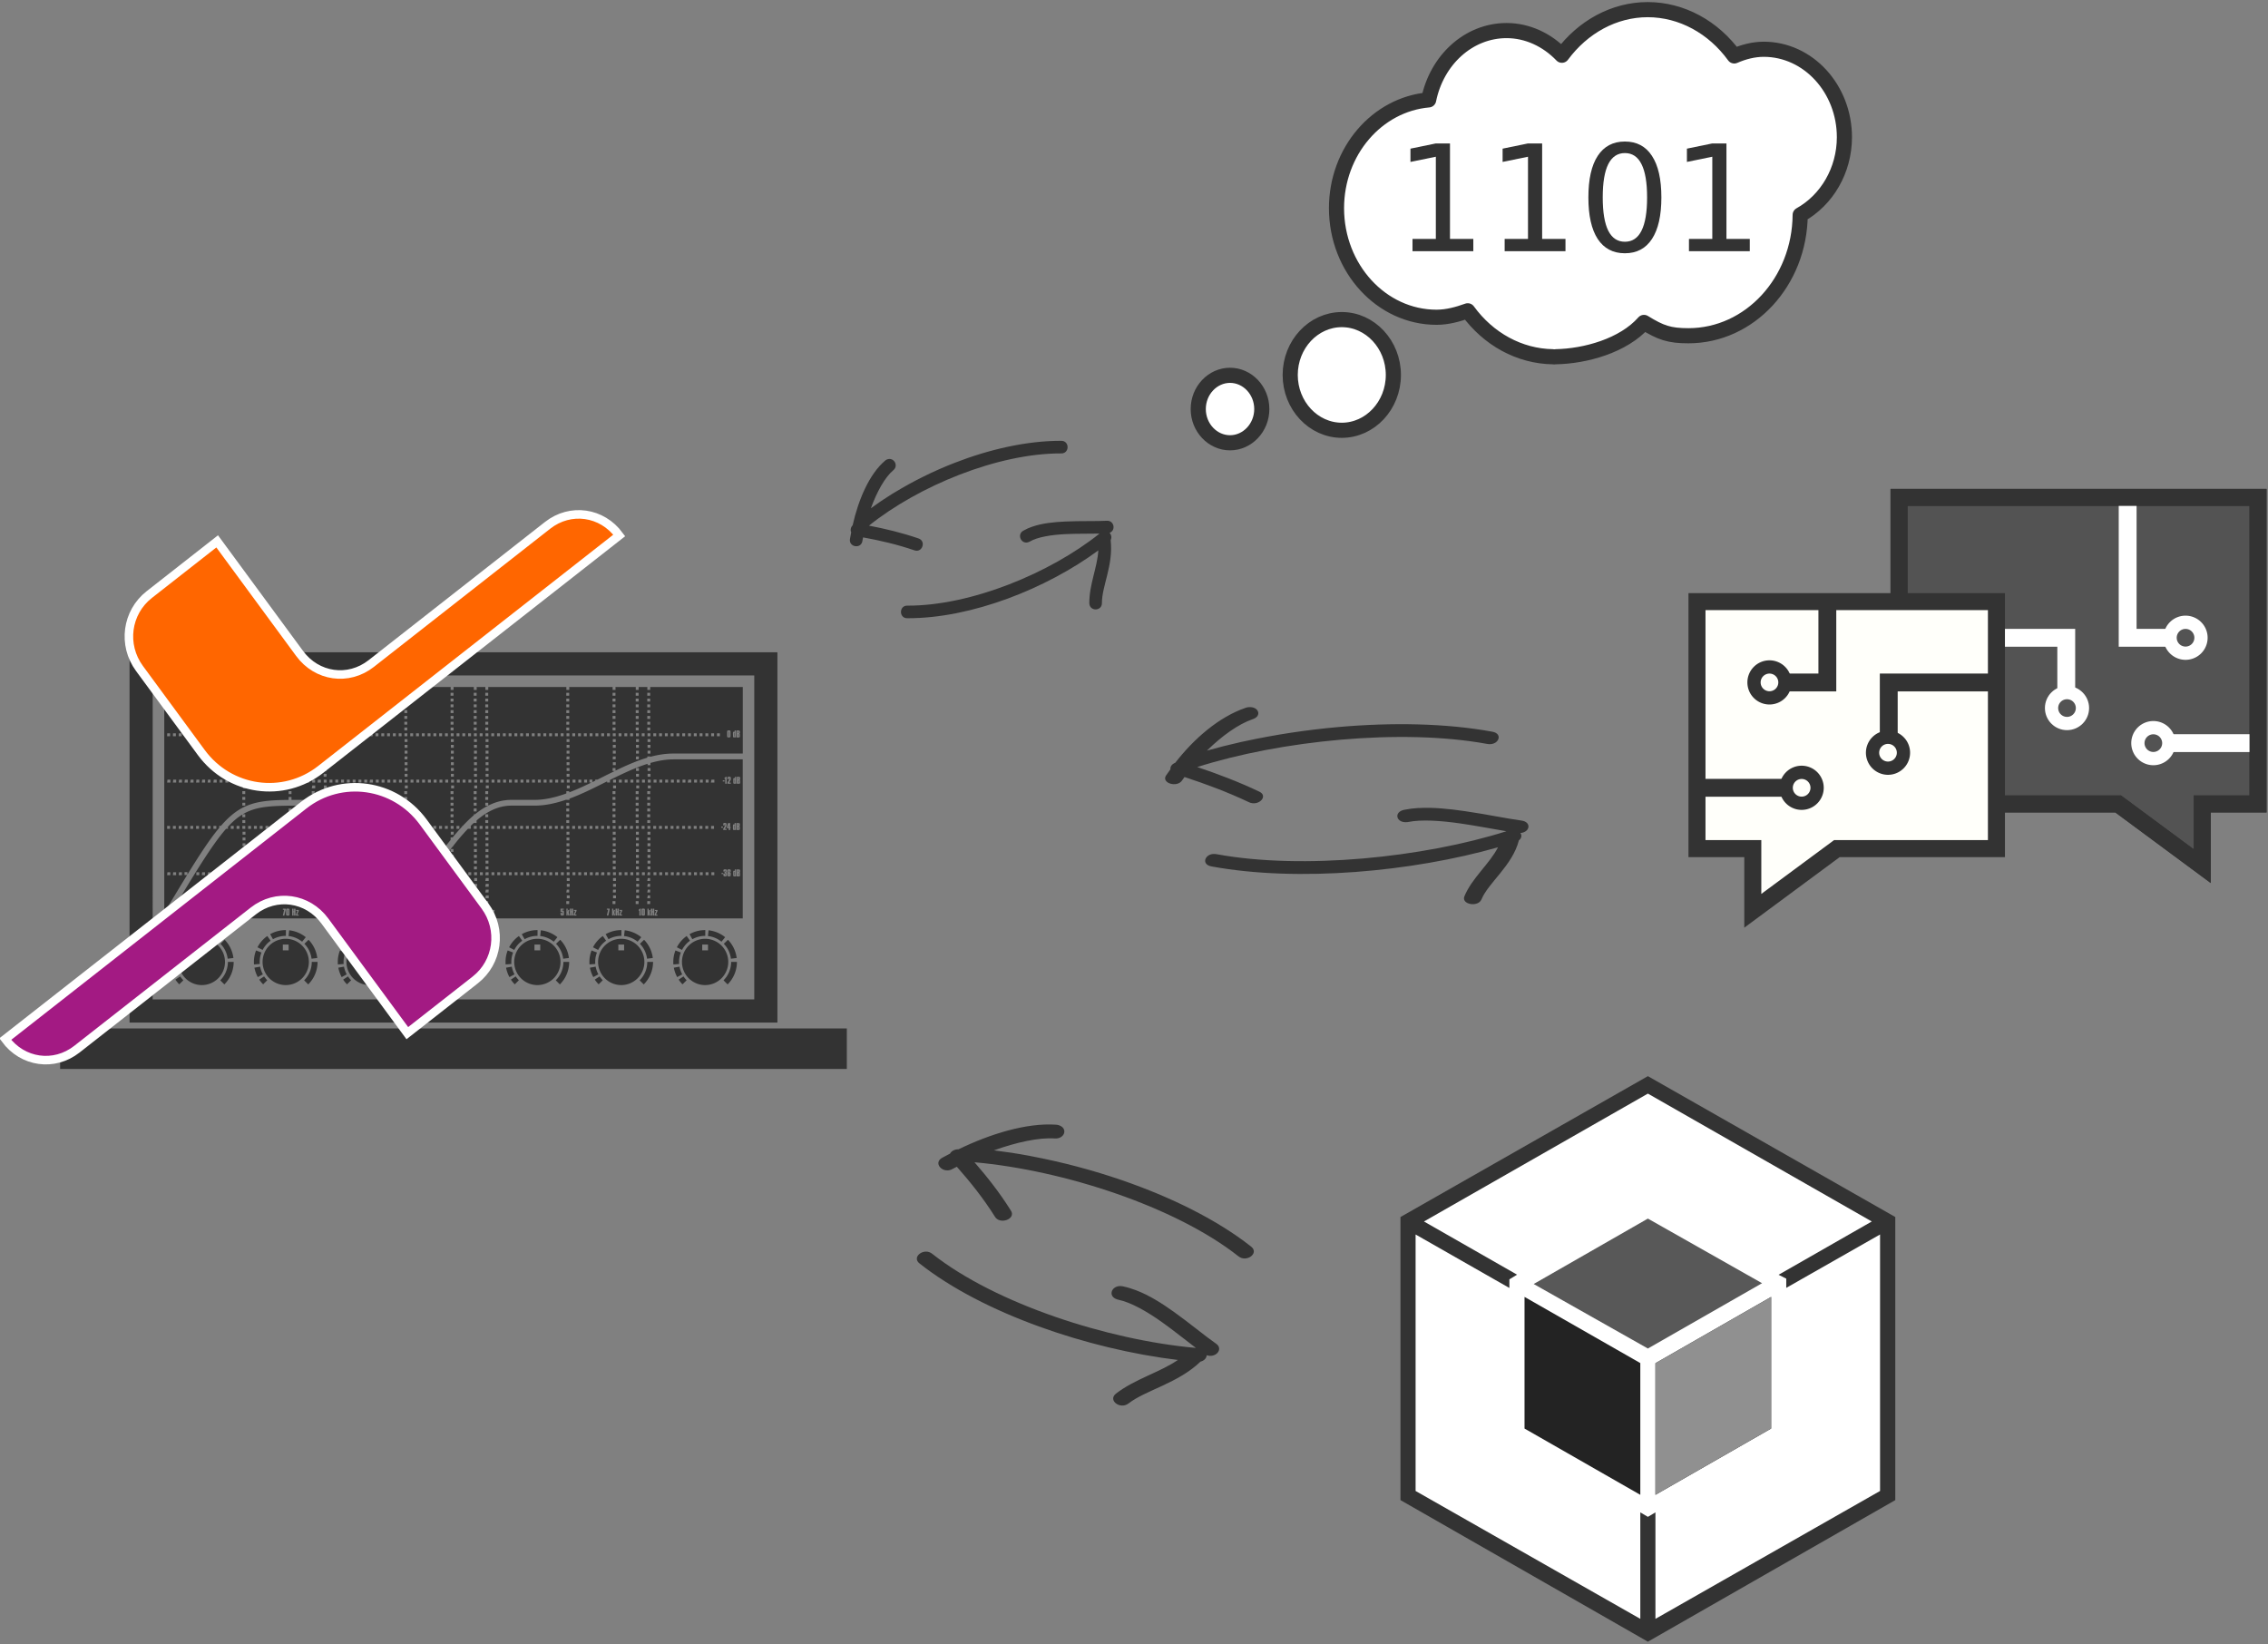 <?xml version="1.0" encoding="UTF-8" standalone="no"?>
<svg
   xmlns:dc="http://purl.org/dc/elements/1.1/"
   xmlns:cc="http://creativecommons.org/ns#"
   xmlns:rdf="http://www.w3.org/1999/02/22-rdf-syntax-ns#"
   xmlns:svg="http://www.w3.org/2000/svg"
   xmlns="http://www.w3.org/2000/svg"
   width="400"
   height="290"
   viewBox="0 0 105.833 76.729"
   version="1.1"
   id="svg2605">
  <rect x="0" y="0" width="105.833" height="76.729" fill="#808080" stroke="none"/>
  <defs
     id="defs2599">
    <rect
       x="-199.644"
       y="537.467"
       width="247.332"
       height="153.887"
       id="rect1370" />
  </defs>
  <path
     style="color:#000000;clip-rule:nonzero;display:inline;overflow:visible;visibility:visible;isolation:auto;mix-blend-mode:normal;color-interpolation:sRGB;color-interpolation-filters:linearRGB;solid-color:#000000;solid-opacity:1;fill:#333333;fill-opacity:1;fill-rule:nonzero;stroke:none;stroke-width:1.08;stroke-linecap:butt;stroke-linejoin:round;stroke-miterlimit:4;stroke-dasharray:none;stroke-dashoffset:0;stroke-opacity:1;marker:none;color-rendering:auto;image-rendering:auto;shape-rendering:auto;text-rendering:auto;enable-background:accumulate"
     d="M 6.045,30.436 V 47.711 H 36.277 V 30.436 Z m 1.08,1.08 H 35.197 V 46.632 H 7.124 Z m 0.54,0.54 v 10.536 c 0.398,-0.664 0.755,-1.257 1.066,-1.763 h -0.121 v -0.135 h 0.135 v 0.112 c 0.596,-0.968 1.061,-1.674 1.485,-2.179 v -0.092 h 0.079 c 0.173,-0.199 0.341,-0.368 0.51,-0.509 0.422,-0.352 0.857,-0.533 1.38,-0.62 0.523,-0.087 1.136,-0.086 1.945,-0.086 h 0.405 v -0.135 h 0.135 v 0.135 h 0.405 v -0.135 h 0.135 v 0.135 c 0.947,0 1.683,0.582 2.294,1.244 v -0.029 h 0.135 v 0.135 h -0.036 c 0.094,0.105 0.186,0.212 0.274,0.318 0.34,0.408 0.644,0.812 0.923,1.107 0.02,0.021 0.039,0.04 0.058,0.059 h 0.131 v 0.124 c 0.202,0.18 0.384,0.28 0.54,0.28 0.202,0 0.45,-0.169 0.729,-0.464 0.231,-0.244 0.484,-0.568 0.756,-0.903 V 39.074 h 0.096 c 0.024,-0.03 0.045,-0.057 0.07,-0.086 0.119,-0.142 0.245,-0.285 0.374,-0.424 v -0.029 h 0.027 c 0.162,-0.174 0.332,-0.342 0.513,-0.494 v -0.045 h 0.054 c 0.193,-0.157 0.397,-0.295 0.615,-0.405 h -0.13 v -0.135 h 0.135 v 0.132 c 0.328,-0.165 0.685,-0.267 1.08,-0.267 h 1.08 c 0.489,0 0.984,-0.118 1.485,-0.299 v -0.106 h 0.135 v 0.055 c 0.345,-0.132 0.691,-0.291 1.04,-0.46 h -0.095 v -0.135 h 0.135 v 0.116 c 0.045,-0.022 0.09,-0.044 0.135,-0.066 v -0.05 h 0.101 c 0.081,-0.04 0.162,-0.08 0.243,-0.121 0.191,-0.096 0.383,-0.191 0.576,-0.284 h -0.11 v -0.135 h 0.135 V 35.957 c 0.491,-0.238 0.985,-0.457 1.485,-0.605 v -0.057 h 0.135 v 0.019 c 0.357,-0.096 0.717,-0.154 1.08,-0.154 h 3.239 v -3.104 h -4.319 v 0.135 h -0.135 v -0.135 h -0.405 v 0.135 h -0.135 v -0.135 h -0.945 v 0.135 h -0.135 v -0.135 h -2.024 v 0.135 h -0.135 v -0.135 h -3.644 v 0.135 h -0.135 v -0.135 h -0.405 v 0.135 h -0.135 v -0.135 h -0.945 v 0.135 h -0.135 v -0.135 h -2.024 v 0.135 h -0.135 v -0.135 h -3.644 v 0.135 h -0.135 v -0.135 h -0.405 v 0.135 h -0.135 v -0.135 h -0.945 v 0.135 h -0.135 v -0.135 h -2.024 v 0.135 h -0.135 v -0.135 z m 3.644,0.27 h 0.135 v 0.135 h -0.135 z m 2.159,0 h 0.135 v 0.135 h -0.135 z m 1.08,0 h 0.135 v 0.135 h -0.135 z m 0.54,0 h 0.135 v 0.135 h -0.135 z m 3.779,0 h 0.135 v 0.135 h -0.135 z m 2.159,0 h 0.135 v 0.135 h -0.135 z m 1.08,0 h 0.135 v 0.135 h -0.135 z m 0.54,0 h 0.135 v 0.135 H 22.645 Z m 3.779,0 h 0.135 v 0.135 H 26.424 Z m 2.159,0 h 0.135 v 0.135 h -0.135 z m 1.08,0 h 0.135 v 0.135 h -0.135 z m 0.54,0 h 0.135 v 0.135 h -0.135 z m -18.895,0.27 h 0.135 v 0.135 h -0.135 z m 2.159,0 h 0.135 v 0.135 h -0.135 z m 1.08,0 h 0.135 v 0.135 h -0.135 z m 0.54,0 h 0.135 v 0.135 h -0.135 z m 3.779,0 h 0.135 v 0.135 h -0.135 z m 2.159,0 h 0.135 v 0.135 h -0.135 z m 1.08,0 h 0.135 v 0.135 h -0.135 z m 0.54,0 h 0.135 v 0.135 H 22.645 Z m 3.779,0 h 0.135 v 0.135 h -0.135 z m 2.159,0 h 0.135 v 0.135 h -0.135 z m 1.08,0 h 0.135 v 0.135 h -0.135 z m 0.54,0 h 0.135 v 0.135 h -0.135 z m -18.895,0.27 h 0.135 v 0.135 h -0.135 z m 2.159,0 h 0.135 v 0.135 h -0.135 z m 1.08,0 h 0.135 v 0.135 h -0.135 z m 0.54,0 h 0.135 v 0.135 h -0.135 z m 3.779,0 h 0.135 v 0.135 h -0.135 z m 2.159,0 h 0.135 v 0.135 h -0.135 z m 1.08,0 h 0.135 v 0.135 h -0.135 z m 0.54,0 h 0.135 v 0.135 H 22.645 Z m 3.779,0 h 0.135 v 0.135 h -0.135 z m 2.159,0 h 0.135 v 0.135 h -0.135 z m 1.08,0 h 0.135 v 0.135 h -0.135 z m 0.54,0 h 0.135 v 0.135 h -0.135 z m -18.895,0.27 h 0.135 v 0.135 h -0.135 z m 2.159,0 h 0.135 v 0.135 h -0.135 z m 1.08,0 h 0.135 v 0.135 h -0.135 z m 0.54,0 h 0.135 v 0.135 h -0.135 z m 3.779,0 h 0.135 v 0.135 h -0.135 z m 2.159,0 h 0.135 v 0.135 h -0.135 z m 1.08,0 h 0.135 v 0.135 h -0.135 z m 0.54,0 h 0.135 V 33.27 H 22.645 Z m 3.779,0 h 0.135 v 0.135 h -0.135 z m 2.159,0 h 0.135 v 0.135 h -0.135 z m 1.08,0 h 0.135 v 0.135 h -0.135 z m 0.54,0 h 0.135 v 0.135 h -0.135 z m -18.895,0.27 h 0.135 v 0.135 h -0.135 z m 2.159,0 h 0.135 v 0.135 h -0.135 z m 1.08,0 h 0.135 v 0.135 h -0.135 z m 0.54,0 h 0.135 v 0.135 h -0.135 z m 3.779,0 h 0.135 v 0.135 h -0.135 z m 2.159,0 h 0.135 v 0.135 h -0.135 z m 1.08,0 h 0.135 v 0.135 h -0.135 z m 0.54,0 h 0.135 v 0.135 H 22.645 Z m 3.779,0 h 0.135 v 0.135 h -0.135 z m 2.159,0 h 0.135 v 0.135 h -0.135 z m 1.08,0 h 0.135 v 0.135 h -0.135 z m 0.54,0 h 0.135 v 0.135 h -0.135 z m -18.895,0.27 h 0.135 v 0.135 h -0.135 z m 2.159,0 h 0.135 v 0.135 h -0.135 z m 1.08,0 h 0.135 v 0.135 h -0.135 z m 0.54,0 h 0.135 v 0.135 h -0.135 z m 3.779,0 h 0.135 v 0.135 h -0.135 z m 2.159,0 h 0.135 v 0.135 h -0.135 z m 1.08,0 h 0.135 v 0.135 h -0.135 z m 0.54,0 h 0.135 v 0.135 H 22.645 Z m 3.779,0 h 0.135 v 0.135 h -0.135 z m 2.159,0 h 0.135 v 0.135 h -0.135 z m 1.08,0 h 0.135 v 0.135 h -0.135 z m 0.54,0 h 0.135 v 0.135 h -0.135 z m -18.895,0.27 h 0.135 v 0.135 h -0.135 z m 2.159,0 h 0.135 v 0.135 h -0.135 z m 1.08,0 h 0.135 v 0.135 h -0.135 z m 0.54,0 h 0.135 v 0.135 h -0.135 z m 3.779,0 h 0.135 v 0.135 h -0.135 z m 2.159,0 h 0.135 v 0.135 h -0.135 z m 1.08,0 h 0.135 v 0.135 h -0.135 z m 0.54,0 h 0.135 v 0.135 H 22.645 Z m 3.779,0 h 0.135 v 0.135 h -0.135 z m 2.159,0 h 0.135 v 0.135 h -0.135 z m 1.08,0 h 0.135 v 0.135 h -0.135 z m 0.54,0 h 0.135 v 0.135 h -0.135 z m 3.803,0.135 c 0.035,0 0.056,0.004 0.065,0.011 0.009,0.009 0.013,0.027 0.013,0.056 v 0.191 c 0,0.03 -0.004,0.049 -0.013,0.056 -0.009,0.007 -0.031,0.011 -0.065,0.011 -0.035,0 -0.056,-0.004 -0.065,-0.012 -0.008,-0.009 -0.013,-0.027 -0.013,-0.056 v -0.191 c 0,-0.03 0.004,-0.049 0.013,-0.056 0.009,-0.007 0.031,-0.011 0.065,-0.011 z m 0.272,6.76e-4 h 0.059 v 0.325 h -0.059 v -0.013 c -0.005,0.004 -0.011,0.009 -0.016,0.011 -0.005,0.003 -0.011,0.004 -0.017,0.004 -0.016,0 -0.027,-0.004 -0.034,-0.015 -0.007,-0.01 -0.01,-0.03 -0.01,-0.058 V 34.206 c 0,-0.023 0.003,-0.041 0.01,-0.051 0.007,-0.01 0.019,-0.015 0.034,-0.015 0.006,0 0.011,6.76e-4 0.017,0.003 0.005,0.003 0.011,0.006 0.016,0.011 z m 0.087,0.003 h 0.078 c 0.034,0 0.056,0.004 0.065,0.011 0.009,0.009 0.014,0.026 0.014,0.055 v 0.034 c 0,0.015 -0.002,0.026 -0.007,0.034 -0.005,0.007 -0.013,0.013 -0.024,0.015 0.012,0.004 0.02,0.01 0.024,0.018 0.005,0.009 0.007,0.02 0.007,0.036 v 0.053 c 0,0.029 -0.005,0.048 -0.014,0.055 -0.009,0.007 -0.031,0.011 -0.064,0.011 h -0.079 z m 0.068,0.051 5.34e-4,5.34e-4 v 0.068 c 8.89e-4,0 0.002,0 0.003,0 h 0.003 c 0.005,0 0.008,-0.002 0.011,-0.003 0.002,-0.003 0.004,-0.004 0.004,-0.009 v -0.006 -0.036 c 0,-0.007 -0.002,-0.011 -0.003,-0.013 -0.002,-0.003 -0.006,-0.003 -0.012,-0.003 z m -0.427,5.34e-4 c -0.003,0 -0.005,6.76e-4 -0.007,0.003 -0.002,0.003 -0.002,0.004 -0.002,0.007 v 0.007 0.187 c 0,0.006 8.9e-4,0.01 0.002,0.013 0.002,0.003 0.004,0.004 0.007,0.004 0.003,0 0.006,-0.003 0.008,-0.003 0.002,-0.003 0.002,-0.004 0.002,-0.007 v -0.006 -0.188 c 0,-0.006 -8.89e-4,-0.01 -0.002,-0.013 -0.002,-0.003 -0.004,-0.004 -0.008,-0.004 z m 0.263,0.056 c -0.004,0 -0.006,0.002 -0.008,0.003 -8.9e-4,0.003 -0.002,0.006 -0.002,0.011 v 0.137 c 0,0.006 8.89e-4,0.009 0.002,0.011 0.002,0.003 0.003,0.003 0.007,0.003 0.003,0 0.006,-6.76e-4 0.007,-0.003 8.9e-4,-0.003 0.002,-0.006 0.002,-0.011 v -0.142 c 0,-0.003 -8.9e-4,-0.004 -0.003,-0.007 -0.002,-0.003 -0.004,-0.003 -0.006,-0.003 z m -26.47,0.024 h 0.135 v 0.135 H 7.799 Z m 0.27,0 h 0.135 v 0.135 H 8.069 Z m 0.27,0 h 0.135 v 0.135 H 8.339 Z m 0.27,0 H 8.744 v 0.135 H 8.609 Z m 0.27,0 h 0.135 v 0.135 H 8.879 Z m 0.27,0 h 0.135 v 0.135 h -0.135 z m 0.27,0 h 0.135 v 0.135 H 9.419 Z m 0.27,0 h 0.135 v 0.135 H 9.689 Z m 0.27,0 H 10.094 v 0.135 H 9.959 Z m 0.27,0 h 0.135 v 0.135 h -0.135 z m 0.27,0 h 0.135 v 0.135 h -0.135 z m 0.27,0 h 0.135 v 0.135 h -0.135 z m 0.27,0 h 0.135 v 0.135 h -0.135 z m 0.27,0 h 0.135 v 0.135 h -0.135 z m 0.27,0 h 0.135 v 0.135 h -0.135 z m 0.27,0 h 0.135 v 0.135 h -0.135 z m 0.27,0 h 0.135 v 0.135 h -0.135 z m 0.27,0 h 0.135 v 0.135 h -0.135 z m 0.27,0 h 0.135 v 0.135 h -0.135 z m 0.27,0 h 0.135 v 0.135 h -0.135 z m 0.27,0 h 0.135 v 0.135 h -0.135 z m 0.27,0 h 0.135 v 0.135 h -0.135 z m 0.27,0 h 0.135 v 0.135 h -0.135 z m 0.27,0 h 0.135 v 0.135 h -0.135 z m 0.27,0 h 0.135 v 0.135 h -0.135 z m 0.27,0 h 0.135 v 0.135 h -0.135 z m 0.27,0 h 0.135 v 0.135 h -0.135 z m 0.27,0 h 0.135 v 0.135 h -0.135 z m 0.27,0 h 0.135 v 0.135 h -0.135 z m 0.27,0 h 0.135 v 0.135 h -0.135 z m 0.27,0 h 0.135 v 0.135 h -0.135 z m 0.27,0 h 0.135 v 0.135 h -0.135 z m 0.27,0 h 0.135 v 0.135 h -0.135 z m 0.27,0 h 0.135 v 0.135 h -0.135 z m 0.27,0 h 0.135 v 0.135 h -0.135 z m 0.27,0 h 0.135 v 0.135 h -0.135 z m 0.27,0 h 0.135 v 0.135 h -0.135 z m 0.27,0 h 0.135 v 0.135 h -0.135 z m 0.27,0 h 0.135 v 0.135 h -0.135 z m 0.27,0 h 0.135 v 0.135 h -0.135 z m 0.27,0 h 0.135 v 0.135 h -0.135 z m 0.27,0 h 0.135 v 0.135 h -0.135 z m 0.27,0 h 0.135 v 0.135 h -0.135 z m 0.27,0 h 0.135 v 0.135 h -0.135 z m 0.27,0 h 0.135 v 0.135 h -0.135 z m 0.27,0 h 0.135 v 0.135 h -0.135 z m 0.27,0 h 0.135 v 0.135 h -0.135 z m 0.27,0 h 0.135 v 0.135 h -0.135 z m 0.27,0 h 0.135 v 0.135 h -0.135 z m 0.27,0 h 0.135 v 0.135 h -0.135 z m 0.27,0 h 0.135 v 0.135 h -0.135 z m 0.27,0 h 0.135 v 0.135 h -0.135 z m 0.27,0 h 0.135 v 0.135 h -0.135 z m 0.27,0 h 0.135 v 0.135 h -0.135 z m 0.27,0 h 0.135 v 0.135 h -0.135 z m 0.27,0 h 0.135 v 0.135 h -0.135 z m 0.27,0 h 0.135 v 0.135 h -0.135 z m 0.27,0 h 0.135 v 0.135 h -0.135 z m 0.27,0 h 0.135 v 0.135 h -0.135 z m 0.27,0 h 0.135 v 0.135 h -0.135 z m 0.27,0 h 0.135 v 0.135 h -0.135 z m 0.27,0 h 0.135 v 0.135 h -0.135 z m 0.27,0 h 0.135 v 0.135 h -0.135 z m 0.27,0 h 0.135 v 0.135 h -0.135 z m 0.27,0 h 0.135 v 0.135 h -0.135 z m 0.27,0 h 0.135 v 0.135 h -0.135 z m 0.27,0 h 0.135 v 0.135 h -0.135 z m 0.27,0 h 0.135 v 0.135 h -0.135 z m 0.27,0 h 0.135 v 0.135 h -0.135 z m 0.27,0 h 0.135 v 0.135 h -0.135 z m 0.27,0 h 0.135 v 0.135 h -0.135 z m 0.27,0 h 0.135 v 0.135 h -0.135 z m 0.27,0 h 0.135 v 0.135 h -0.135 z m 0.27,0 h 0.135 v 0.135 h -0.135 z m 0.27,0 h 0.135 v 0.135 h -0.135 z m 0.27,0 h 0.135 v 0.135 h -0.135 z m 0.27,0 h 0.135 v 0.135 h -0.135 z m 0.27,0 h 0.135 v 0.135 h -0.135 z m 0.27,0 h 0.135 v 0.135 h -0.135 z m 0.27,0 h 0.135 v 0.135 h -0.135 z m 0.27,0 h 0.135 v 0.135 h -0.135 z m 0.27,0 h 0.135 v 0.135 h -0.135 z m 0.27,0 h 0.135 v 0.135 h -0.135 z m 0.27,0 h 0.135 v 0.135 h -0.135 z m 0.27,0 h 0.135 v 0.135 h -0.135 z m 0.27,0 h 0.135 v 0.135 h -0.135 z m 0.27,0 h 0.135 v 0.135 h -0.135 z m 0.27,0 h 0.135 v 0.135 h -0.135 z m 0.27,0 h 0.135 v 0.135 h -0.135 z m 0.27,0 h 0.135 v 0.135 h -0.135 z m 0.27,0 h 0.135 v 0.135 h -0.135 z m 0.27,0 h 0.135 v 0.135 h -0.135 z m 0.27,0 h 0.135 v 0.135 h -0.135 z m 0.27,0 h 0.135 v 0.135 h -0.135 z m 0.27,0 h 0.135 v 0.135 h -0.135 z m 0.27,0 h 0.135 v 0.135 h -0.135 z m 0.991,0.044 5.34e-4,5.43e-4 v 0.093 h 0.003 0.003 c 0.005,0 0.008,-0.003 0.011,-0.003 0.002,-0.003 0.004,-0.004 0.004,-0.009 v -0.006 -0.061 c 0,-0.007 -0.002,-0.011 -0.003,-0.013 -0.002,-0.003 -0.006,-0.003 -0.012,-0.003 z m -23.125,0.226 h 0.135 v 0.135 h -0.135 z m 2.159,0 h 0.135 v 0.135 h -0.135 z m 1.08,0 h 0.135 v 0.135 h -0.135 z m 0.54,0 h 0.135 v 0.135 h -0.135 z m 3.779,0 h 0.135 v 0.135 h -0.135 z m 2.159,0 h 0.135 v 0.135 h -0.135 z m 1.08,0 h 0.135 v 0.135 h -0.135 z m 0.54,0 h 0.135 v 0.135 h -0.135 z m 3.779,0 h 0.135 v 0.135 h -0.135 z m 2.159,0 h 0.135 v 0.135 h -0.135 z m 1.08,0 h 0.135 v 0.135 h -0.135 z m 0.54,0 h 0.135 v 0.135 h -0.135 z m -18.895,0.27 h 0.135 v 0.135 h -0.135 z m 2.159,0 h 0.135 v 0.135 h -0.135 z m 1.08,0 h 0.135 v 0.135 h -0.135 z m 0.54,0 h 0.135 v 0.135 h -0.135 z m 3.779,0 h 0.135 v 0.135 h -0.135 z m 2.159,0 h 0.135 v 0.135 h -0.135 z m 1.08,0 h 0.135 v 0.135 h -0.135 z m 0.54,0 h 0.135 v 0.135 h -0.135 z m 3.779,0 h 0.135 v 0.135 h -0.135 z m 2.159,0 h 0.135 v 0.135 h -0.135 z m 1.08,0 h 0.135 v 0.135 h -0.135 z m 0.54,0 h 0.135 v 0.135 h -0.135 z m -18.895,0.27 h 0.135 v 0.135 h -0.135 z m 2.159,0 h 0.135 v 0.135 h -0.135 z m 1.08,0 h 0.135 v 0.135 h -0.135 z m 0.54,0 h 0.135 v 0.135 h -0.135 z m 3.779,0 h 0.135 v 0.135 h -0.135 z m 2.159,0 h 0.135 v 0.135 h -0.135 z m 1.08,0 h 0.135 v 0.135 h -0.135 z m 0.54,0 h 0.135 v 0.135 h -0.135 z m 3.779,0 h 0.135 v 0.135 h -0.135 z m 2.159,0 h 0.135 v 0.135 h -0.135 z m 1.08,0 h 0.135 v 0.135 h -0.135 z m 0.54,0 h 0.135 v 0.135 h -0.135 z m -18.895,0.27 h 0.135 V 35.43 h -0.135 z m 2.159,0 h 0.135 V 35.43 h -0.135 z m 1.08,0 h 0.135 V 35.43 h -0.135 z m 0.54,0 h 0.135 V 35.43 h -0.135 z m 3.779,0 h 0.135 V 35.43 h -0.135 z m 2.159,0 H 21.161 V 35.43 h -0.135 z m 1.08,0 h 0.135 V 35.43 h -0.135 z m 0.54,0 h 0.135 V 35.43 h -0.135 z m 3.779,0 h 0.135 V 35.43 h -0.135 z m 2.159,0 h 0.135 V 35.43 h -0.135 z m 1.08,0 h 0.135 V 35.43 h -0.135 z m 1.755,0.135 c -0.357,0 -0.717,0.063 -1.08,0.167 v 0.103 h -0.135 v -0.063 c -0.578,0.181 -1.164,0.461 -1.755,0.754 v 0.118 h -0.135 v -0.051 c -0.025,0.012 -0.05,0.024 -0.075,0.037 -0.555,0.278 -1.114,0.559 -1.68,0.767 v 0.057 H 26.424 v -0.009 c -0.49,0.169 -0.984,0.279 -1.485,0.279 h -1.08 c -0.617,0 -1.148,0.287 -1.62,0.692 v 0.118 h -0.133 c -0.048,0.044 -0.095,0.089 -0.141,0.135 h 0.004 v 0.135 h -0.134 c -0.151,0.158 -0.297,0.323 -0.438,0.491 -0.083,0.1 -0.159,0.196 -0.238,0.294 v 0.024 h -0.02 c -0.036,0.045 -0.074,0.09 -0.11,0.135 h 0.13 v 0.135 h -0.135 v -0.128 c -0.192,0.239 -0.379,0.468 -0.56,0.66 -0.16,0.169 -0.32,0.314 -0.486,0.413 h 0.101 v 0.135 h -0.135 v -0.115 c -0.044,0.025 -0.089,0.046 -0.135,0.063 v 0.052 h -0.135 v -0.013 c -0.044,0.009 -0.089,0.013 -0.135,0.013 h -0.135 v -0.013 c -0.046,-0.009 -0.091,-0.022 -0.135,-0.039 v 0.052 h -0.135 v -0.115 c -0.076,-0.042 -0.151,-0.094 -0.225,-0.155 h -0.045 v -0.038 c -0.084,-0.072 -0.167,-0.153 -0.25,-0.241 C 18.322,39.968 18.018,39.563 17.683,39.161 17.014,38.358 16.235,37.59 15.223,37.59 H 15.088 14.683 14.548 14.143 c -0.81,0 -1.412,0.003 -1.901,0.083 -0.348,0.058 -0.638,0.155 -0.916,0.322 h 0.118 v 0.135 h -0.135 v -0.125 c -0.107,0.065 -0.212,0.141 -0.318,0.229 -0.117,0.097 -0.235,0.213 -0.356,0.344 v 0.092 h -0.084 c -0.657,0.747 -1.436,2.033 -2.727,4.184 h 26.835 v -7.423 z m -20.11,0.135 h 0.135 v 0.135 h -0.135 z m 2.159,0 h 0.135 v 0.135 h -0.135 z m 1.08,0 h 0.135 v 0.135 h -0.135 z m 0.54,0 h 0.135 v 0.135 h -0.135 z m 3.779,0 h 0.135 v 0.135 h -0.135 z m 2.159,0 h 0.135 v 0.135 h -0.135 z m 1.08,0 h 0.135 v 0.135 h -0.135 z m 0.54,0 h 0.135 v 0.135 h -0.135 z m 3.779,0 h 0.135 v 0.135 h -0.135 z m 2.159,0 h 0.135 v 0.135 h -0.135 z m -17.275,0.27 h 0.135 v 0.135 h -0.135 z m 2.159,0 h 0.135 v 0.135 h -0.135 z m 1.08,0 h 0.135 v 0.135 h -0.135 z m 0.54,0 h 0.135 v 0.135 h -0.135 z m 3.779,0 h 0.135 v 0.135 h -0.135 z m 2.159,0 h 0.135 v 0.135 h -0.135 z m 1.08,0 h 0.135 v 0.135 h -0.135 z m 0.54,0 h 0.135 v 0.135 h -0.135 z m 3.779,0 h 0.135 v 0.135 h -0.135 z m 3.239,0 h 0.135 v 0.135 h -0.135 z m 0.54,0 h 0.135 v 0.135 h -0.135 z m -18.895,0.27 h 0.135 v 0.135 h -0.135 z m 2.159,0 h 0.135 v 0.135 h -0.135 z m 1.08,0 h 0.135 v 0.135 h -0.135 z m 0.54,0 h 0.135 v 0.135 h -0.135 z m 3.779,0 h 0.135 v 0.135 h -0.135 z m 2.159,0 h 0.135 v 0.135 h -0.135 z m 1.08,0 h 0.135 v 0.135 h -0.135 z m 0.54,0 h 0.135 v 0.135 h -0.135 z m 3.779,0 h 0.135 v 0.135 h -0.135 z m 3.239,0 h 0.135 v 0.135 h -0.135 z m 0.54,0 h 0.135 v 0.135 h -0.135 z m 3.803,0.135 c 0.035,0 0.058,0.004 0.066,0.013 0.009,0.009 0.013,0.027 0.013,0.055 v 0.051 c 0,0.006 -0.002,0.013 -0.003,0.021 -0.002,0.007 -0.004,0.013 -0.007,0.019 l -0.067,0.117 h 0.078 v 0.051 h -0.157 v -0.051 l 0.077,-0.137 c 0.004,-0.007 0.006,-0.012 0.008,-0.016 0.002,-0.004 0.002,-0.009 0.002,-0.011 v -0.006 -0.034 c 0,-0.006 -8.9e-4,-0.01 -0.002,-0.013 -0.002,-0.003 -0.004,-0.004 -0.008,-0.004 -0.004,0 -0.006,0.003 -0.007,0.003 -8.9e-4,0.003 -0.003,0.007 -0.003,0.014 v 0.045 h -0.067 v -0.062 c 0,-0.011 -8e-5,-0.019 0.002,-0.024 8.9e-4,-0.004 0.003,-0.009 0.006,-0.013 0.005,-0.006 0.012,-0.011 0.022,-0.013 0.009,-0.003 0.025,-0.004 0.047,-0.004 z m 0.272,0.003 h 0.059 v 0.324 h -0.059 v -0.013 c -0.005,0.004 -0.011,0.009 -0.016,0.011 -0.005,0.003 -0.011,0.003 -0.017,0.003 -0.016,0 -0.027,-0.004 -0.034,-0.015 -0.007,-0.01 -0.01,-0.029 -0.01,-0.057 v -0.129 c 0,-0.023 0.003,-0.04 0.01,-0.05 0.007,-0.01 0.019,-0.015 0.034,-0.015 0.006,0 0.011,0.003 0.017,0.004 0.005,0.003 0.011,0.006 0.016,0.011 z m 0.087,6.77e-4 h 0.078 c 0.034,0 0.056,0.004 0.065,0.012 0.009,0.007 0.014,0.026 0.014,0.055 v 0.034 c 0,0.015 -0.002,0.027 -0.007,0.034 -0.005,0.007 -0.013,0.013 -0.024,0.015 0.012,0.004 0.02,0.01 0.024,0.018 0.005,0.007 0.007,0.02 0.007,0.036 v 0.053 c 0,0.029 -0.005,0.048 -0.014,0.055 -0.009,0.009 -0.031,0.011 -0.064,0.011 h -0.079 v -0.323 z m -0.525,5.42e-4 h 0.054 v 0.323 h -0.069 v -0.229 h -0.033 v -0.052 h 0.002 c 0.013,0 0.024,-0.004 0.032,-0.011 0.008,-0.007 0.012,-0.018 0.013,-0.031 z m 0.593,0.051 5.42e-4,5.43e-4 v 0.068 h 0.003 0.003 c 0.005,0 0.008,-0.002 0.011,-0.003 0.002,-0.003 0.004,-0.004 0.004,-0.009 v -0.006 -0.036 c 0,-0.007 -0.002,-0.011 -0.003,-0.013 -0.002,-0.003 -0.006,-0.003 -0.012,-0.003 z m -0.163,0.057 c -0.004,0 -0.006,6.85e-4 -0.008,0.003 -8.9e-4,0.003 -0.002,0.006 -0.002,0.011 v 0.137 c 0,0.006 8.89e-4,0.009 0.002,0.011 0.002,0.003 0.003,0.003 0.007,0.003 0.003,0 0.006,-0.002 0.007,-0.003 8.9e-4,-0.003 0.002,-0.006 0.002,-0.011 V 36.359 c 0,-0.003 -8.9e-4,-0.004 -0.003,-0.007 -0.002,-0.003 -0.004,-0.003 -0.006,-0.003 z m -26.47,0.024 h 0.135 v 0.135 H 7.799 Z m 0.27,0 h 0.135 v 0.135 H 8.069 Z m 0.27,0 h 0.135 v 0.135 H 8.339 Z m 0.27,0 h 0.135 v 0.135 H 8.609 Z m 0.27,0 h 0.135 v 0.135 H 8.879 Z m 0.27,0 h 0.135 v 0.135 H 9.149 Z m 0.27,0 h 0.135 v 0.135 H 9.419 Z m 0.27,0 H 9.824 v 0.135 H 9.689 Z m 0.27,0 h 0.135 v 0.135 H 9.959 Z m 0.27,0 h 0.135 v 0.135 h -0.135 z m 0.27,0 h 0.135 v 0.135 h -0.135 z m 0.27,0 h 0.135 v 0.135 h -0.135 z m 0.27,0 h 0.135 v 0.135 h -0.135 z m 0.27,0 h 0.135 v 0.135 h -0.135 z m 0.27,0 h 0.135 v 0.135 h -0.135 z m 0.27,0 h 0.135 v 0.135 h -0.135 z m 0.27,0 h 0.135 v 0.135 h -0.135 z m 0.27,0 h 0.135 v 0.135 h -0.135 z m 0.27,0 h 0.135 v 0.135 h -0.135 z m 0.27,0 h 0.135 v 0.135 h -0.135 z m 0.27,0 h 0.135 v 0.135 h -0.135 z m 0.27,0 h 0.135 v 0.135 h -0.135 z m 0.27,0 h 0.135 v 0.135 h -0.135 z m 0.27,0 h 0.135 v 0.135 h -0.135 z m 0.27,0 h 0.135 v 0.135 h -0.135 z m 0.27,0 h 0.135 v 0.135 h -0.135 z m 0.27,0 h 0.135 v 0.135 H 14.817 Z m 0.27,0 h 0.135 v 0.135 h -0.135 z m 0.27,0 h 0.135 v 0.135 h -0.135 z m 0.27,0 h 0.135 v 0.135 h -0.135 z m 0.27,0 h 0.135 v 0.135 h -0.135 z m 0.27,0 h 0.135 v 0.135 h -0.135 z m 0.27,0 h 0.135 v 0.135 h -0.135 z m 0.27,0 h 0.135 v 0.135 h -0.135 z m 0.27,0 h 0.135 v 0.135 h -0.135 z m 0.27,0 h 0.135 v 0.135 H 17.247 Z m 0.27,0 h 0.135 v 0.135 h -0.135 z m 0.27,0 h 0.135 v 0.135 h -0.135 z m 0.27,0 h 0.135 v 0.135 h -0.135 z m 0.27,0 h 0.135 v 0.135 h -0.135 z m 0.27,0 h 0.135 v 0.135 h -0.135 z m 0.27,0 h 0.135 v 0.135 h -0.135 z m 0.27,0 h 0.135 v 0.135 h -0.135 z m 0.27,0 h 0.135 v 0.135 h -0.135 z m 0.27,0 h 0.135 v 0.135 h -0.135 z m 0.27,0 h 0.135 v 0.135 h -0.135 z m 0.27,0 h 0.135 v 0.135 h -0.135 z m 0.27,0 h 0.135 v 0.135 h -0.135 z m 0.27,0 h 0.135 v 0.135 h -0.135 z m 0.27,0 h 0.135 v 0.135 h -0.135 z m 0.27,0 h 0.135 v 0.135 h -0.135 z m 0.27,0 h 0.135 v 0.135 h -0.135 z m 0.27,0 h 0.135 v 0.135 h -0.135 z m 0.27,0 h 0.135 v 0.135 h -0.135 z m 0.27,0 h 0.135 v 0.135 h -0.135 z m 0.27,0 h 0.135 v 0.135 h -0.135 z m 0.27,0 h 0.135 v 0.135 h -0.135 z m 0.27,0 h 0.135 v 0.135 h -0.135 z m 0.27,0 h 0.135 v 0.135 h -0.135 z m 0.27,0 h 0.135 v 0.135 h -0.135 z m 0.27,0 h 0.135 v 0.135 h -0.135 z m 0.27,0 h 0.135 v 0.135 h -0.135 z m 0.27,0 h 0.135 v 0.135 h -0.135 z m 0.27,0 h 0.135 v 0.135 h -0.135 z m 0.27,0 h 0.135 v 0.135 h -0.135 z m 0.27,0 h 0.135 v 0.135 h -0.135 z m 0.27,0 h 0.135 v 0.135 h -0.135 z m 0.27,0 h 0.135 v 0.135 h -0.135 z m 0.27,0 h 0.135 v 0.135 h -0.135 z m 0.27,0 h 0.135 v 0.135 h -0.135 z m 0.27,0 h 0.135 v 0.135 h -0.135 z m 0.27,0 h 0.135 v 0.135 h -0.135 z m 0.27,0 h 0.135 v 0.135 h -0.135 z m 1.35,0 h 0.135 v 0.135 h -0.135 z m 0.27,0 h 0.135 v 0.135 h -0.135 z m 0.27,0 h 0.135 v 0.135 h -0.135 z m 0.27,0 h 0.135 v 0.135 h -0.135 z m 0.27,0 h 0.135 v 0.135 h -0.135 z m 0.27,0 h 0.135 v 0.135 h -0.135 z m 0.27,0 h 0.135 v 0.135 h -0.135 z m 0.27,0 h 0.135 v 0.135 h -0.135 z m 0.27,0 h 0.135 v 0.135 h -0.135 z m 0.27,0 h 0.135 v 0.135 h -0.135 z m 0.27,0 h 0.135 v 0.135 h -0.135 z m 0.27,0 h 0.135 v 0.135 h -0.135 z m 0.27,0 h 0.135 v 0.135 h -0.135 z m 0.27,0 h 0.135 v 0.135 H 32.093 Z m 0.27,0 h 0.135 v 0.135 h -0.135 z m 0.27,0 h 0.135 v 0.135 h -0.135 z m 0.27,0 h 0.135 v 0.135 h -0.135 z m 0.27,0 h 0.135 v 0.135 H 33.173 Z m 0.529,0.032 h 0.079 v 0.053 h -0.079 z m 0.731,0.013 5.42e-4,5.34e-4 v 0.093 h 0.003 0.003 c 0.005,0 0.008,-0.003 0.011,-0.003 0.002,-0.003 0.004,-0.004 0.004,-0.009 v -0.006 -0.061 c 0,-0.007 -0.002,-0.011 -0.003,-0.013 -0.002,-0.003 -0.006,-0.003 -0.012,-0.003 z m -23.125,0.226 h 0.135 v 0.135 h -0.135 z m 2.159,0 h 0.135 v 0.135 H 13.468 Z m 1.08,0 h 0.135 v 0.135 H 14.548 Z m 0.54,0 h 0.135 v 0.135 h -0.135 z m 3.779,0 h 0.135 v 0.135 h -0.135 z m 2.159,0 h 0.135 v 0.135 h -0.135 z m 1.08,0 h 0.135 v 0.135 h -0.135 z m 0.54,0 h 0.135 v 0.135 h -0.135 z m 3.779,0 h 0.135 v 0.135 h -0.135 z m 2.159,0 h 0.135 v 0.135 h -0.135 z m 1.08,0 h 0.135 v 0.135 h -0.135 z m 0.54,0 h 0.135 v 0.135 h -0.135 z M 11.308,36.915 h 0.135 v 0.135 h -0.135 z m 2.159,0 h 0.135 v 0.135 H 13.468 Z m 1.08,0 h 0.135 v 0.135 H 14.548 Z m 0.54,0 h 0.135 v 0.135 h -0.135 z m 3.779,0 h 0.135 v 0.135 h -0.135 z m 2.159,0 h 0.135 v 0.135 h -0.135 z m 1.08,0 h 0.135 v 0.135 h -0.135 z m 0.54,0 h 0.135 v 0.135 h -0.135 z m 5.938,0 h 0.135 v 0.135 h -0.135 z m 1.08,0 h 0.135 v 0.135 h -0.135 z m 0.54,0 h 0.135 v 0.135 h -0.135 z m -18.895,0.27 h 0.135 v 0.135 h -0.135 z m 2.159,0 h 0.135 v 0.135 H 13.468 Z m 5.399,0 h 0.135 v 0.135 h -0.135 z m 2.159,0 h 0.135 v 0.135 h -0.135 z m 1.08,0 h 0.135 v 0.135 h -0.135 z m 0.54,0 h 0.135 v 0.135 h -0.135 z m 5.938,0 h 0.135 v 0.135 h -0.135 z m 1.08,0 h 0.135 v 0.135 h -0.135 z m 0.54,0 h 0.135 v 0.135 h -0.135 z m -18.895,0.27 h 0.135 v 0.135 h -0.135 z m 7.558,0 h 0.135 v 0.135 h -0.135 z m 2.159,0 h 0.135 v 0.135 h -0.135 z m 1.08,0 h 0.135 v 0.135 h -0.135 z m 4.319,0 h 0.135 v 0.135 h -0.135 z m 2.159,0 h 0.135 v 0.135 h -0.135 z m 1.08,0 h 0.135 v 0.135 h -0.135 z m 0.54,0 h 0.135 v 0.135 h -0.135 z M 13.468,37.725 h 0.135 V 37.86 H 13.468 Z m 1.08,0 h 0.135 V 37.86 H 14.548 Z m 0.54,0 h 0.135 V 37.86 h -0.135 z m 3.779,0 h 0.135 V 37.86 h -0.135 z m 2.159,0 h 0.135 V 37.86 h -0.135 z m 1.08,0 h 0.135 V 37.86 h -0.135 z m 4.319,0 h 0.135 V 37.86 h -0.135 z m 2.159,0 h 0.135 V 37.86 h -0.135 z m 1.08,0 h 0.135 V 37.86 h -0.135 z m 0.54,0 h 0.135 V 37.86 h -0.135 z M 13.468,37.995 h 0.135 v 0.135 H 13.468 Z m 1.08,0 h 0.135 v 0.135 H 14.548 Z m 0.54,0 h 0.135 v 0.135 h -0.135 z m 3.779,0 h 0.135 v 0.135 h -0.135 z m 2.159,0 h 0.135 v 0.135 h -0.135 z m 1.62,0 h 0.135 v 0.135 h -0.135 z m 3.779,0 h 0.135 v 0.135 h -0.135 z m 2.159,0 h 0.135 v 0.135 h -0.135 z m 1.08,0 h 0.135 v 0.135 h -0.135 z m 0.54,0 h 0.135 v 0.135 h -0.135 z m -18.895,0.27 h 0.135 v 0.135 h -0.135 z m 2.159,0 h 0.135 v 0.135 H 13.468 Z m 1.08,0 h 0.135 v 0.135 H 14.548 Z m 0.54,0 h 0.135 v 0.135 h -0.135 z m 3.779,0 h 0.135 v 0.135 h -0.135 z m 2.159,0 h 0.135 v 0.135 h -0.135 z m 1.62,0 h 0.135 v 0.135 h -0.135 z m 3.779,0 h 0.135 v 0.135 h -0.135 z m 2.159,0 h 0.135 v 0.135 h -0.135 z m 1.08,0 h 0.135 v 0.135 h -0.135 z m 0.54,0 h 0.135 v 0.135 h -0.135 z m 3.62,0.134 v 5.34e-4 c 0.035,0 0.058,0.004 0.066,0.013 0.009,0.009 0.013,0.027 0.013,0.054 v 0.051 c 0,0.006 -8.89e-4,0.013 -0.003,0.02 -0.002,0.007 -0.004,0.014 -0.007,0.019 l -0.067,0.117 h 0.078 v 0.051 h -0.157 v -0.051 l 0.078,-0.137 c 0.004,-0.007 0.006,-0.012 0.008,-0.016 0.002,-0.004 0.003,-0.009 0.003,-0.012 v -0.006 -0.034 c 0,-0.006 -0.002,-0.011 -0.003,-0.013 -8.89e-4,-0.003 -0.004,-0.003 -0.007,-0.003 -0.004,0 -0.006,6.76e-4 -0.008,0.003 -0.002,0.003 -0.002,0.007 -0.002,0.014 v 0.045 h -0.067 v -0.062 c 0,-0.011 0.002,-0.019 0.002,-0.024 8.89e-4,-0.004 0.003,-0.01 0.006,-0.014 0.005,-0.006 0.012,-0.01 0.021,-0.013 0.009,-0.003 0.025,-0.004 0.047,-0.004 z m 0.454,0.003 h 0.059 v 0.325 h -0.059 v -0.013 c -0.005,0.004 -0.011,0.009 -0.016,0.011 -0.005,0.003 -0.011,0.003 -0.017,0.003 -0.016,0 -0.027,-0.004 -0.034,-0.015 -0.007,-0.01 -0.01,-0.029 -0.01,-0.057 v -0.129 c 0,-0.023 0.003,-0.04 0.01,-0.05 0.007,-0.01 0.019,-0.015 0.034,-0.015 0.006,0 0.011,0.003 0.017,0.004 0.005,0.003 0.011,0.006 0.016,0.011 z m -0.307,0.003 h 0.1 v 0.183 h 0.019 v 0.053 h -0.019 v 0.088 h -0.068 v -0.088 h -0.082 v -0.053 z m 0.394,0 h 0.078 c 0.034,0 0.056,0.004 0.065,0.011 0.009,0.007 0.014,0.026 0.014,0.055 v 0.034 c 0,0.015 -0.002,0.026 -0.007,0.034 -0.005,0.007 -0.013,0.013 -0.024,0.015 0.012,0.004 0.02,0.01 0.024,0.018 0.005,0.009 0.007,0.02 0.007,0.036 v 0.053 c 0,0.029 -0.005,0.048 -0.014,0.055 -0.009,0.007 -0.031,0.011 -0.064,0.011 h -0.079 z m 0.068,0.051 5.43e-4,6.76e-4 v 0.067 h 0.003 0.003 c 0.005,0 0.008,-0.002 0.011,-0.003 0.002,-0.003 0.004,-0.004 0.004,-0.009 v -0.006 -0.036 c 0,-0.007 -0.002,-0.011 -0.003,-0.013 -0.002,-0.003 -0.006,-0.003 -0.012,-0.003 z m -0.428,0.023 -0.023,0.109 h 0.023 z m 0.264,0.034 c -0.004,0 -0.006,0.003 -0.008,0.004 -8.9e-4,0.003 -0.002,0.004 -0.002,0.011 v 0.137 c 0,0.006 8.89e-4,0.009 0.002,0.011 0.002,0.003 0.003,0.003 0.007,0.003 0.003,0 0.006,-6.85e-4 0.007,-0.003 8.9e-4,-0.003 0.002,-0.006 0.002,-0.011 v -0.142 c 0,-0.003 -8.89e-4,-0.004 -0.003,-0.007 -0.002,-0.003 -0.004,-0.003 -0.006,-0.003 z m -26.47,0.024 h 0.135 v 0.135 H 7.799 Z m 0.27,0 h 0.135 v 0.135 h -0.135 z m 0.27,0 h 0.135 v 0.135 H 8.339 Z m 0.27,0 h 0.135 v 0.135 H 8.609 Z m 0.27,0 h 0.135 v 0.135 h -0.135 z m 0.27,0 h 0.135 v 0.135 H 9.149 Z m 0.27,0 H 9.554 v 0.135 H 9.419 Z m 0.27,0 h 0.135 v 0.135 H 9.689 Z m 0.27,0 h 0.135 v 0.135 h -0.135 z m 0.81,0 h 0.135 v 0.135 H 10.769 Z m 0.27,0 h 0.135 v 0.135 h -0.135 z m 0.27,0 h 0.135 v 0.135 h -0.135 z m 0.27,0 h 0.135 v 0.135 h -0.135 z m 0.27,0 h 0.135 v 0.135 h -0.135 z m 0.27,0 h 0.135 v 0.135 h -0.135 z m 0.27,0 h 0.135 v 0.135 h -0.135 z m 0.27,0 h 0.135 v 0.135 h -0.135 z m 0.27,0 h 0.135 v 0.135 h -0.135 z m 0.27,0 h 0.135 v 0.135 h -0.135 z m 0.27,0 h 0.135 v 0.135 h -0.135 z m 0.27,0 h 0.135 v 0.135 h -0.135 z m 0.27,0 h 0.135 v 0.135 h -0.135 z m 0.27,0 h 0.135 v 0.135 h -0.135 z m 0.27,0 h 0.135 v 0.135 h -0.135 z m 0.27,0 h 0.135 v 0.135 h -0.135 z m 0.27,0 h 0.135 v 0.135 h -0.135 z m 0.27,0 h 0.135 v 0.135 h -0.135 z m 0.27,0 h 0.135 v 0.135 h -0.135 z m 0.27,0 h 0.135 v 0.135 h -0.135 z m 0.27,0 h 0.135 v 0.135 h -0.135 z m 0.27,0 h 0.135 v 0.135 h -0.135 z m 0.27,0 h 0.135 v 0.135 h -0.135 z m 0.27,0 h 0.135 v 0.135 h -0.135 z m 0.81,0 h 0.135 v 0.135 h -0.135 z m 0.27,0 h 0.135 v 0.135 h -0.135 z m 0.27,0 h 0.135 v 0.135 h -0.135 z m 0.27,0 h 0.135 v 0.135 h -0.135 z m 0.27,0 h 0.135 v 0.135 h -0.135 z m 0.27,0 h 0.135 v 0.135 h -0.135 z m 0.27,0 h 0.135 v 0.135 h -0.135 z m 0.27,0 h 0.135 v 0.135 h -0.135 z m 0.27,0 h 0.135 v 0.135 h -0.135 z m 0.27,0 h 0.135 v 0.135 h -0.135 z m 0.27,0 h 0.135 v 0.135 h -0.135 z m 0.27,0 h 0.135 v 0.135 h -0.135 z m 0.27,0 h 0.135 v 0.135 h -0.135 z m 0.27,0 h 0.135 v 0.135 h -0.135 z m 0.81,0 h 0.135 v 0.135 h -0.135 z m 0.27,0 h 0.135 v 0.135 h -0.135 z m 0.27,0 h 0.135 v 0.135 h -0.135 z m 0.27,0 h 0.135 v 0.135 h -0.135 z m 0.27,0 h 0.135 v 0.135 h -0.135 z m 0.27,0 h 0.135 v 0.135 h -0.135 z m 0.27,0 h 0.135 v 0.135 h -0.135 z m 0.27,0 h 0.135 v 0.135 h -0.135 z m 0.27,0 h 0.135 v 0.135 h -0.135 z m 0.27,0 h 0.135 v 0.135 h -0.135 z m 0.27,0 h 0.135 v 0.135 h -0.135 z m 0.27,0 h 0.135 v 0.135 h -0.135 z m 0.27,0 h 0.135 v 0.135 h -0.135 z m 0.27,0 h 0.135 v 0.135 H 25.615 Z m 0.27,0 h 0.135 v 0.135 h -0.135 z m 0.27,0 h 0.135 v 0.135 h -0.135 z m 0.27,0 h 0.135 v 0.135 h -0.135 z m 0.27,0 h 0.135 v 0.135 h -0.135 z m 0.27,0 h 0.135 v 0.135 h -0.135 z m 0.27,0 h 0.135 v 0.135 h -0.135 z m 0.27,0 h 0.135 v 0.135 h -0.135 z m 0.27,0 h 0.135 v 0.135 h -0.135 z m 0.27,0 h 0.135 v 0.135 h -0.135 z m 0.27,0 h 0.135 v 0.135 h -0.135 z m 0.27,0 h 0.135 v 0.135 h -0.135 z m 0.27,0 h 0.135 v 0.135 h -0.135 z m 0.27,0 h 0.135 v 0.135 H 29.124 Z m 0.27,0 h 0.135 v 0.135 H 29.394 Z m 0.27,0 h 0.135 v 0.135 h -0.135 z m 0.27,0 h 0.135 v 0.135 h -0.135 z m 0.27,0 h 0.135 v 0.135 h -0.135 z m 0.27,0 h 0.135 v 0.135 h -0.135 z m 0.27,0 h 0.135 v 0.135 h -0.135 z m 0.27,0 h 0.135 v 0.135 h -0.135 z m 0.27,0 h 0.135 v 0.135 h -0.135 z m 0.27,0 H 31.688 v 0.135 h -0.135 z m 0.27,0 h 0.135 v 0.135 h -0.135 z m 0.27,0 h 0.135 v 0.135 h -0.135 z m 0.27,0 h 0.135 v 0.135 h -0.135 z m 0.27,0 h 0.135 v 0.135 h -0.135 z m 0.27,0 h 0.135 v 0.135 h -0.135 z m 0.27,0 h 0.135 v 0.135 h -0.135 z m 0.473,0.032 h 0.079 v 0.053 h -0.079 z m 0.788,0.013 5.43e-4,5.34e-4 v 0.093 h 0.003 0.003 c 0.005,0 0.008,-6.76e-4 0.011,-0.003 0.002,-0.003 0.004,-0.004 0.004,-0.009 v -0.006 -0.061 c 0,-0.007 -0.002,-0.011 -0.003,-0.013 -0.002,-0.003 -0.006,-0.003 -0.012,-0.003 z m -23.125,0.226 h 0.135 v 0.135 h -0.135 z m 2.159,0 h 0.135 v 0.135 h -0.135 z m 1.08,0 h 0.135 v 0.135 h -0.135 z m 0.54,0 h 0.135 v 0.135 h -0.135 z m 3.779,0 h 0.135 v 0.135 h -0.135 z m 2.159,0 h 0.135 v 0.135 h -0.135 z m 1.08,0 h 0.135 v 0.135 h -0.135 z m 0.54,0 h 0.135 v 0.135 h -0.135 z m 3.779,0 h 0.135 v 0.135 h -0.135 z m 2.159,0 h 0.135 v 0.135 h -0.135 z m 1.08,0 h 0.135 v 0.135 h -0.135 z m 0.54,0 h 0.135 v 0.135 h -0.135 z m -18.895,0.27 h 0.135 v 0.135 h -0.135 z m 2.159,0 h 0.135 v 0.135 h -0.135 z m 1.08,0 h 0.135 v 0.135 h -0.135 z m 0.54,0 h 0.135 v 0.135 h -0.135 z m 3.779,0 h 0.135 v 0.135 h -0.135 z m 3.239,0 h 0.135 v 0.135 h -0.135 z m 0.54,0 h 0.135 v 0.135 h -0.135 z m 3.779,0 h 0.135 v 0.135 h -0.135 z m 2.159,0 h 0.135 v 0.135 h -0.135 z m 1.08,0 h 0.135 v 0.135 h -0.135 z m 0.54,0 h 0.135 v 0.135 h -0.135 z m -18.895,0.27 h 0.135 v 0.135 h -0.135 z m 2.159,0 h 0.135 v 0.135 h -0.135 z m 1.08,0 h 0.135 v 0.135 h -0.135 z m 0.54,0 h 0.135 v 0.135 h -0.135 z m 3.779,0 h 0.135 v 0.135 h -0.135 z m 3.239,0 h 0.135 v 0.135 h -0.135 z m 0.54,0 h 0.135 v 0.135 h -0.135 z m 3.779,0 h 0.135 v 0.135 h -0.135 z m 2.159,0 h 0.135 v 0.135 h -0.135 z m 1.08,0 h 0.135 v 0.135 h -0.135 z m 0.54,0 h 0.135 v 0.135 h -0.135 z m -18.895,0.27 h 0.135 v 0.135 h -0.135 z m 2.159,0 h 0.135 v 0.135 h -0.135 z m 1.08,0 h 0.135 v 0.135 h -0.135 z m 0.54,0 h 0.135 v 0.135 h -0.135 z m 3.779,0 h 0.135 v 0.135 h -0.135 z m 3.239,0 h 0.135 v 0.135 h -0.135 z m 0.54,0 h 0.135 v 0.135 h -0.135 z m 3.779,0 h 0.135 v 0.135 h -0.135 z m 2.159,0 h 0.135 v 0.135 h -0.135 z m 1.08,0 h 0.135 v 0.135 h -0.135 z m 0.54,0 h 0.135 v 0.135 h -0.135 z m -18.895,0.27 h 0.135 v 0.135 h -0.135 z m 2.159,0 h 0.135 v 0.135 h -0.135 z m 1.08,0 h 0.135 v 0.135 h -0.135 z m 0.54,0 h 0.135 v 0.135 h -0.135 z m 3.779,0 h 0.135 v 0.135 h -0.135 z m 2.159,0 h 0.135 v 0.135 h -0.135 z m 1.08,0 h 0.135 v 0.135 h -0.135 z m 0.54,0 h 0.135 v 0.135 h -0.135 z m 3.779,0 h 0.135 v 0.135 h -0.135 z m 2.159,0 h 0.135 v 0.135 h -0.135 z m 1.08,0 h 0.135 v 0.135 h -0.135 z m 0.54,0 h 0.135 v 0.135 h -0.135 z m -18.895,0.27 h 0.135 v 0.135 h -0.135 z m 2.159,0 h 0.135 v 0.135 h -0.135 z m 1.08,0 h 0.135 v 0.135 h -0.135 z m 0.54,0 h 0.135 v 0.135 h -0.135 z m 5.938,0 h 0.135 v 0.135 h -0.135 z m 1.08,0 h 0.135 v 0.135 h -0.135 z m 0.54,0 h 0.135 v 0.135 h -0.135 z m 3.779,0 h 0.135 v 0.135 h -0.135 z m 2.159,0 h 0.135 v 0.135 h -0.135 z m 1.08,0 h 0.135 v 0.135 h -0.135 z m 0.54,0 h 0.135 v 0.135 h -0.135 z m -18.895,0.27 h 0.135 v 0.135 h -0.135 z m 2.159,0 h 0.135 v 0.135 h -0.135 z m 1.08,0 h 0.135 v 0.135 h -0.135 z m 0.54,0 h 0.135 v 0.135 h -0.135 z m 5.938,0 h 0.135 v 0.135 h -0.135 z m 1.08,0 h 0.135 v 0.135 h -0.135 z m 0.54,0 h 0.135 v 0.135 h -0.135 z m 3.779,0 h 0.135 v 0.135 h -0.135 z m 2.159,0 h 0.135 v 0.135 h -0.135 z m 1.08,0 h 0.135 v 0.135 h -0.135 z m 0.54,0 h 0.135 v 0.135 h -0.135 z m 3.803,0.134 v 5.34e-4 c 0.035,0 0.057,0.004 0.065,0.012 0.009,0.009 0.013,0.026 0.013,0.055 v 0.047 h -0.068 v -0.045 c 0,-0.006 -0.002,-0.01 -0.003,-0.013 -8.9e-4,-0.003 -0.004,-0.004 -0.008,-0.004 -0.003,0 -0.006,0.003 -0.007,0.003 -0.002,0.003 -0.003,0.006 -0.003,0.013 v 0.074 c 0.004,-0.004 0.01,-0.009 0.016,-0.011 0.006,-0.003 0.013,-0.004 0.022,-0.004 0.017,0 0.03,0.004 0.038,0.016 0.008,0.011 0.013,0.026 0.013,0.047 v 0.067 c 0,0.03 -0.005,0.049 -0.014,0.057 -0.009,0.007 -0.03,0.011 -0.064,0.011 -0.035,0 -0.056,-0.004 -0.065,-0.011 -0.008,-0.009 -0.013,-0.027 -0.013,-0.056 v -0.191 c 0,-0.03 0.005,-0.049 0.014,-0.056 0.009,-0.009 0.031,-0.011 0.065,-0.011 z m -0.182,5.34e-4 c 0.035,0 0.056,0.004 0.065,0.011 0.009,0.009 0.013,0.027 0.013,0.056 v 0.025 c 0,0.019 -0.002,0.033 -0.007,0.042 -0.005,0.009 -0.013,0.015 -0.025,0.019 0.012,0.004 0.021,0.01 0.025,0.018 0.004,0.007 0.006,0.022 0.006,0.043 v 0.045 c 0,0.03 -0.004,0.049 -0.013,0.056 -0.009,0.007 -0.03,0.011 -0.065,0.011 -0.035,0 -0.057,-0.004 -0.065,-0.012 -0.008,-0.009 -0.013,-0.027 -0.013,-0.056 v -0.058 h 0.069 v 0.056 c 0,0.006 8.89e-4,0.01 0.002,0.013 0.002,0.003 0.004,0.004 0.008,0.004 0.003,0 0.005,-0.003 0.007,-0.003 0.002,-0.003 0.003,-0.004 0.003,-0.007 v -0.006 -0.057 c 0,-0.006 -8.9e-4,-0.01 -0.004,-0.014 -0.003,-0.003 -0.007,-0.004 -0.012,-0.004 h -0.024 v -0.059 h 0.024 c 0.006,0 0.01,-6.76e-4 0.012,-0.003 0.002,-0.003 0.004,-0.01 0.004,-0.02 v -0.03 c 0,-0.006 -0.002,-0.011 -0.003,-0.013 -0.002,-0.003 -0.004,-0.003 -0.007,-0.003 -0.004,0 -0.006,6.76e-4 -0.008,0.003 -0.002,0.003 -0.002,0.007 -0.002,0.014 v 0.031 h -0.069 v -0.034 c 0,-0.03 0.005,-0.049 0.014,-0.056 0.009,-0.007 0.03,-0.011 0.064,-0.011 z m 0.454,0.002 h 0.059 v 0.325 h -0.059 v -0.013 c -0.005,0.004 -0.011,0.009 -0.016,0.011 -0.005,0.003 -0.011,0.003 -0.017,0.003 -0.016,0 -0.027,-0.004 -0.034,-0.015 -0.007,-0.01 -0.01,-0.029 -0.01,-0.057 v -0.129 c 0,-0.023 0.003,-0.04 0.01,-0.05 0.007,-0.01 0.019,-0.015 0.034,-0.015 0.006,0 0.011,0.003 0.017,0.004 0.005,0.003 0.011,0.006 0.016,0.011 z m 0.087,0.003 h 0.078 c 0.034,0 0.056,0.004 0.065,0.011 0.009,0.007 0.014,0.026 0.014,0.055 v 0.034 c 0,0.015 -0.002,0.026 -0.007,0.034 -0.005,0.007 -0.013,0.013 -0.024,0.015 0.012,0.004 0.02,0.01 0.024,0.018 0.005,0.007 0.007,0.02 0.007,0.036 v 0.053 c 0,0.029 -0.005,0.048 -0.014,0.055 -0.009,0.007 -0.031,0.011 -0.064,0.011 h -0.079 z m 0.068,0.051 5.43e-4,6.86e-4 v 0.067 c 8.9e-4,0 0.002,0 0.003,0 h 0.003 c 0.005,0 0.008,-6.76e-4 0.011,-0.003 0.002,-0.003 0.004,-0.004 0.004,-0.009 v -0.006 -0.036 c 0,-0.007 -0.002,-0.011 -0.003,-0.013 -0.002,-0.003 -0.006,-0.003 -0.012,-0.003 z m -0.163,0.057 c -0.004,0 -0.006,0.003 -0.008,0.004 -8.9e-4,0.003 -0.002,0.004 -0.002,0.011 v 0.137 c 0,0.006 8.89e-4,0.009 0.002,0.011 0.002,0.003 0.003,0.003 0.007,0.003 0.003,0 0.006,-6.76e-4 0.007,-0.003 8.9e-4,-0.003 0.002,-0.006 0.002,-0.011 v -0.142 c 0,-0.003 -8.89e-4,-0.004 -0.003,-0.006 -0.002,-0.003 -0.004,-0.003 -0.006,-0.003 z m -26.47,0.024 h 0.135 v 0.135 H 7.799 Z m 0.27,0 h 0.135 v 0.135 H 8.069 Z m 0.27,0 h 0.135 v 0.135 H 8.339 Z m 0.81,0 h 0.135 v 0.135 h -0.135 z m 0.27,0 h 0.135 v 0.135 H 9.419 Z m 0.27,0 h 0.135 v 0.135 h -0.135 z m 0.27,0 h 0.135 v 0.135 H 9.959 Z m 0.27,0 h 0.135 v 0.135 h -0.135 z m 0.27,0 h 0.135 v 0.135 h -0.135 z m 0.27,0 h 0.135 v 0.135 h -0.135 z m 0.27,0 h 0.135 v 0.135 h -0.135 z m 0.27,0 h 0.135 v 0.135 h -0.135 z m 0.27,0 h 0.135 v 0.135 h -0.135 z m 0.27,0 h 0.135 v 0.135 h -0.135 z m 0.27,0 h 0.135 v 0.135 h -0.135 z m 0.27,0 h 0.135 v 0.135 h -0.135 z m 0.27,0 h 0.135 v 0.135 h -0.135 z m 0.27,0 h 0.135 v 0.135 H 12.928 Z m 0.27,0 h 0.135 v 0.135 h -0.135 z m 0.27,0 h 0.135 v 0.135 h -0.135 z m 0.27,0 h 0.135 v 0.135 h -0.135 z m 0.27,0 h 0.135 v 0.135 h -0.135 z m 0.27,0 h 0.135 v 0.135 h -0.135 z m 0.27,0 h 0.135 v 0.135 h -0.135 z m 0.27,0 h 0.135 v 0.135 h -0.135 z m 0.27,0 h 0.135 v 0.135 h -0.135 z m 0.27,0 H 15.492 v 0.135 h -0.135 z m 0.27,0 h 0.135 v 0.135 H 15.627 Z m 0.27,0 h 0.135 v 0.135 h -0.135 z m 0.27,0 h 0.135 v 0.135 h -0.135 z m 0.27,0 h 0.135 v 0.135 h -0.135 z m 0.27,0 h 0.135 v 0.135 h -0.135 z m 0.27,0 h 0.135 v 0.135 h -0.135 z m 0.27,0 h 0.135 v 0.135 h -0.135 z m 0.27,0 h 0.135 v 0.135 h -0.135 z m 0.27,0 h 0.135 v 0.135 h -0.135 z m 0.27,0 h 0.135 v 0.135 h -0.135 z m 0.27,0 h 0.135 v 0.135 h -0.135 z m 0.27,0 h 0.135 v 0.135 h -0.135 z m 0.27,0 h 0.135 v 0.135 h -0.135 z m 1.35,0 h 0.135 v 0.135 h -0.135 z m 0.27,0 h 0.135 v 0.135 H 20.486 Z m 0.27,0 h 0.135 v 0.135 h -0.135 z m 0.27,0 h 0.135 v 0.135 h -0.135 z m 0.27,0 h 0.135 v 0.135 h -0.135 z m 0.27,0 h 0.135 v 0.135 h -0.135 z m 0.27,0 h 0.135 v 0.135 h -0.135 z m 0.27,0 h 0.135 v 0.135 h -0.135 z m 0.27,0 h 0.135 v 0.135 h -0.135 z m 0.27,0 h 0.135 v 0.135 H 22.646 Z m 0.27,0 h 0.135 v 0.135 h -0.135 z m 0.27,0 h 0.135 v 0.135 h -0.135 z m 0.27,0 h 0.135 v 0.135 h -0.135 z m 0.27,0 h 0.135 v 0.135 h -0.135 z m 0.27,0 h 0.135 v 0.135 h -0.135 z m 0.27,0 h 0.135 v 0.135 h -0.135 z m 0.27,0 h 0.135 v 0.135 h -0.135 z m 0.27,0 h 0.135 v 0.135 h -0.135 z m 0.27,0 h 0.135 v 0.135 h -0.135 z m 0.27,0 h 0.135 v 0.135 h -0.135 z m 0.27,0 h 0.135 v 0.135 h -0.135 z m 0.27,0 h 0.135 v 0.135 h -0.135 z m 0.27,0 h 0.135 v 0.135 h -0.135 z m 0.27,0 h 0.135 v 0.135 h -0.135 z m 0.27,0 h 0.135 v 0.135 h -0.135 z m 0.27,0 h 0.135 v 0.135 h -0.135 z m 0.27,0 h 0.135 v 0.135 h -0.135 z m 0.27,0 h 0.135 v 0.135 h -0.135 z m 0.27,0 h 0.135 v 0.135 H 27.774 Z m 0.27,0 h 0.135 v 0.135 H 28.044 Z m 0.27,0 h 0.135 v 0.135 h -0.135 z m 0.27,0 h 0.135 v 0.135 h -0.135 z m 0.27,0 h 0.135 v 0.135 h -0.135 z m 0.27,0 h 0.135 v 0.135 h -0.135 z m 0.27,0 h 0.135 v 0.135 h -0.135 z m 0.27,0 h 0.135 v 0.135 h -0.135 z m 0.27,0 h 0.135 v 0.135 h -0.135 z m 0.27,0 H 30.338 v 0.135 h -0.135 z m 0.27,0 h 0.135 v 0.135 h -0.135 z m 0.27,0 h 0.135 v 0.135 h -0.135 z m 0.27,0 h 0.135 v 0.135 h -0.135 z m 0.27,0 h 0.135 v 0.135 h -0.135 z m 0.27,0 h 0.135 v 0.135 H 31.553 Z m 0.27,0 h 0.135 v 0.135 h -0.135 z m 0.27,0 h 0.135 v 0.135 h -0.135 z m 0.27,0 h 0.135 v 0.135 h -0.135 z m 0.27,0 h 0.135 v 0.135 h -0.135 z m 0.27,0 h 0.135 v 0.135 h -0.135 z m 0.27,0 h 0.135 v 0.135 h -0.135 z m 0.473,0.032 h 0.079 v 0.053 h -0.079 z m 0.788,0.013 5.43e-4,5.33e-4 v 0.093 h 0.003 0.003 c 0.005,0 0.008,-6.86e-4 0.011,-0.003 0.002,-0.003 0.004,-0.004 0.004,-0.009 v -0.006 -0.06 c 0,-0.007 -0.002,-0.011 -0.003,-0.013 -0.002,-0.003 -0.006,-0.003 -0.012,-0.003 z m -0.427,0.009 v 5.33e-4 c -0.003,0 -0.005,6.86e-4 -0.007,0.003 -0.002,0.003 -0.002,0.004 -0.002,0.007 v 0.006 0.052 c 0,0.006 8.89e-4,0.01 0.002,0.012 0.002,0.003 0.004,0.004 0.007,0.004 0.003,0 0.006,-0.002 0.008,-0.003 0.002,-0.003 0.002,-0.004 0.002,-0.007 v -0.006 -0.052 c 0,-0.006 -8.9e-4,-0.01 -0.002,-0.013 -0.002,-0.003 -0.004,-0.003 -0.008,-0.003 z m -22.698,0.216 h 0.135 v 0.135 h -0.135 z m 2.159,0 h 0.135 v 0.135 h -0.135 z m 1.08,0 h 0.135 v 0.135 h -0.135 z m 0.54,0 h 0.135 v 0.135 h -0.135 z m 3.779,0 h 0.135 v 0.135 h -0.135 z m 2.159,0 h 0.135 v 0.135 h -0.135 z m 1.08,0 h 0.135 v 0.135 h -0.135 z m 0.54,0 h 0.135 v 0.135 H 22.646 Z m 3.779,0 h 0.135 v 0.135 h -0.135 z m 2.159,0 h 0.135 v 0.135 h -0.135 z m 1.08,0 h 0.135 v 0.135 h -0.135 z m 0.54,0 H 30.338 v 0.135 h -0.135 z m -18.895,0.27 h 0.135 v 0.135 h -0.135 z m 2.159,0 h 0.135 v 0.135 h -0.135 z m 1.08,0 h 0.135 v 0.135 h -0.135 z m 0.54,0 h 0.135 v 0.135 h -0.135 z m 3.779,0 h 0.135 v 0.135 h -0.135 z m 2.159,0 h 0.135 v 0.135 h -0.135 z m 1.08,0 h 0.135 v 0.135 h -0.135 z m 0.54,0 h 0.135 v 0.135 H 22.646 Z m 3.779,0 h 0.135 v 0.135 h -0.135 z m 2.159,0 h 0.135 v 0.135 h -0.135 z m 1.08,0 h 0.135 v 0.135 h -0.135 z m 0.54,0 H 30.338 v 0.135 h -0.135 z m -18.895,0.27 h 0.135 V 41.642 h -0.135 z m 2.159,0 h 0.135 V 41.642 h -0.135 z m 1.08,0 h 0.135 V 41.642 h -0.135 z m 0.54,0 h 0.135 V 41.642 h -0.135 z m 3.779,0 h 0.135 V 41.642 h -0.135 z m 2.159,0 h 0.135 V 41.642 h -0.135 z m 1.08,0 h 0.135 V 41.642 h -0.135 z m 0.54,0 h 0.135 V 41.642 H 22.646 Z m 3.779,0 H 26.559 V 41.642 h -0.135 z m 2.159,0 h 0.135 V 41.642 h -0.135 z m 1.08,0 h 0.135 V 41.642 h -0.135 z m 0.54,0 H 30.338 V 41.642 h -0.135 z m -18.895,0.269 h 0.135 v 0.135 h -0.135 z m 2.159,0 h 0.135 v 0.135 h -0.135 z m 1.08,0 h 0.135 v 0.135 h -0.135 z m 0.54,0 h 0.135 v 0.135 h -0.135 z m 3.779,0 h 0.135 v 0.135 h -0.135 z m 2.159,0 h 0.135 v 0.135 h -0.135 z m 1.08,0 h 0.135 v 0.135 h -0.135 z m 0.54,0 h 0.135 v 0.135 H 22.646 Z m 3.779,0 h 0.135 v 0.135 h -0.135 z m 2.159,0 h 0.135 v 0.135 h -0.135 z m 1.08,0 h 0.135 v 0.135 h -0.135 z m 0.54,0 H 30.338 v 0.135 H 30.204 Z M 11.308,42.046 h 0.135 v 0.135 h -0.135 z m 2.159,0 h 0.135 v 0.135 h -0.135 z m 1.08,0 h 0.135 v 0.135 h -0.135 z m 0.54,0 h 0.135 v 0.135 h -0.135 z m 3.779,0 h 0.135 v 0.135 h -0.135 z m 2.159,0 h 0.135 v 0.135 h -0.135 z m 1.08,0 h 0.135 v 0.135 h -0.135 z m 0.54,0 h 0.135 v 0.135 H 22.646 Z m 3.779,0 h 0.135 v 0.135 h -0.135 z m 2.159,0 h 0.135 v 0.135 h -0.135 z m 1.08,0 h 0.135 v 0.135 h -0.135 z m 0.54,0 H 30.338 v 0.135 h -0.135 z m -19.039,0.348 c 0.035,0 0.056,0.004 0.065,0.011 0.009,0.009 0.013,0.027 0.013,0.056 v 0.191 c 0,0.03 -0.004,0.049 -0.013,0.056 -0.009,0.007 -0.03,0.011 -0.065,0.011 -0.035,0 -0.057,-0.004 -0.065,-0.012 -0.009,-0.009 -0.013,-0.027 -0.013,-0.056 v -0.191 c 0,-0.03 0.004,-0.049 0.013,-0.056 0.009,-0.007 0.031,-0.011 0.065,-0.011 z m 2.265,0 c 0.035,0 0.056,0.004 0.065,0.011 0.009,0.009 0.013,0.027 0.013,0.056 v 0.191 c 0,0.03 -0.004,0.049 -0.013,0.056 -0.009,0.007 -0.03,0.011 -0.065,0.011 -0.035,0 -0.057,-0.004 -0.065,-0.012 -0.009,-0.009 -0.013,-0.027 -0.013,-0.056 v -0.191 c 0,-0.03 0.004,-0.049 0.013,-0.056 0.009,-0.007 0.031,-0.011 0.065,-0.011 z m 1.601,0 c 0.035,0 0.056,0.004 0.065,0.011 0.009,0.009 0.014,0.027 0.014,0.056 v 0.191 c 0,0.03 -0.005,0.049 -0.014,0.056 -0.009,0.007 -0.03,0.011 -0.065,0.011 -0.035,0 -0.057,-0.004 -0.065,-0.012 -0.009,-0.009 -0.013,-0.027 -0.013,-0.056 v -0.191 c 0,-0.03 0.005,-0.049 0.014,-0.056 0.009,-0.007 0.03,-0.011 0.064,-0.011 z m 0.183,0 c 0.035,0 0.056,0.004 0.065,0.011 0.009,0.009 0.013,0.027 0.013,0.056 v 0.191 c 0,0.03 -0.004,0.049 -0.013,0.056 -0.009,0.007 -0.03,0.011 -0.065,0.011 -0.035,0 -0.057,-0.004 -0.065,-0.012 -0.009,-0.009 -0.013,-0.027 -0.013,-0.056 v -0.191 c 0,-0.03 0.005,-0.049 0.014,-0.056 0.009,-0.007 0.03,-0.011 0.064,-0.011 z m 3.509,0 c 0.035,0 0.056,0.004 0.065,0.011 0.009,0.009 0.014,0.027 0.014,0.056 v 0.191 c 0,0.03 -0.005,0.049 -0.014,0.056 -0.009,0.007 -0.03,0.011 -0.065,0.011 -0.035,0 -0.057,-0.004 -0.065,-0.012 -0.009,-0.009 -0.013,-0.027 -0.013,-0.056 v -0.191 c 0,-0.03 0.005,-0.049 0.014,-0.056 0.009,-0.007 0.03,-0.011 0.064,-0.011 z m 0.183,0 c 0.035,0 0.056,0.004 0.065,0.011 0.009,0.009 0.013,0.027 0.013,0.056 v 0.191 c 0,0.03 -0.004,0.049 -0.013,0.056 -0.009,0.007 -0.03,0.011 -0.065,0.011 -0.035,0 -0.057,-0.004 -0.065,-0.012 -0.009,-0.009 -0.013,-0.027 -0.013,-0.056 v -0.191 c 0,-0.03 0.004,-0.049 0.013,-0.056 0.009,-0.007 0.031,-0.011 0.065,-0.011 z m 1.948,0 c 0.035,0 0.056,0.004 0.065,0.011 0.009,0.009 0.014,0.027 0.014,0.056 v 0.191 c 0,0.03 -0.005,0.049 -0.014,0.056 -0.009,0.007 -0.03,0.011 -0.065,0.011 -0.035,0 -0.057,-0.004 -0.065,-0.012 -0.009,-0.009 -0.013,-0.027 -0.013,-0.056 v -0.191 c 0,-0.03 0.005,-0.049 0.014,-0.056 0.009,-0.007 0.03,-0.011 0.064,-0.011 z m 0.183,0 c 0.035,0 0.056,0.004 0.065,0.011 0.009,0.009 0.013,0.027 0.013,0.056 v 0.191 c 0,0.03 -0.004,0.049 -0.013,0.056 -0.009,0.007 -0.03,0.011 -0.065,0.011 -0.035,0 -0.057,-0.004 -0.065,-0.012 -0.009,-0.009 -0.013,-0.027 -0.013,-0.056 v -0.191 c 0,-0.03 0.005,-0.049 0.014,-0.056 0.009,-0.007 0.03,-0.011 0.064,-0.011 z m 1.387,0 h 0.054 v 0.323 h -0.068 v -0.229 h -0.033 v -0.052 h 0.002 c 0.013,0 0.024,-0.004 0.032,-0.011 0.008,-0.007 0.012,-0.018 0.012,-0.031 z m 0.181,0 h 0.056 v 0.158 l 0.025,-0.098 h 0.055 l -0.029,0.117 0.035,0.147 h -0.06 l -0.026,-0.119 v 0.119 h -0.056 z m 0.16,0 h 0.068 v 0.119 h 0.02 v -0.119 h 0.069 v 0.323 h -0.069 v -0.152 h -0.02 v 0.151 h -0.068 z m 3.392,0 h 0.15 v 0.051 h -0.082 v 0.05 c 0.006,-0.004 0.012,-0.009 0.019,-0.011 0.007,-0.003 0.014,-0.004 0.022,-0.004 0.016,0 0.028,0.004 0.036,0.014 0.008,0.01 0.012,0.024 0.012,0.043 v 0.113 c 0,0.03 -0.004,0.048 -0.013,0.056 -0.009,0.009 -0.031,0.011 -0.065,0.011 -0.035,0 -0.057,-0.004 -0.065,-0.011 -0.008,-0.009 -0.013,-0.027 -0.013,-0.056 v -0.07 h 0.069 v 0.068 c 0,0.006 -9.8e-5,0.009 0.002,0.012 8.89e-4,0.003 0.004,0.004 0.007,0.004 0.003,0 0.006,-0.002 0.007,-0.003 0.002,-0.003 0.003,-0.004 0.003,-0.009 v -0.006 -0.093 c 0,-0.006 -0.002,-0.01 -0.003,-0.013 -0.002,-0.003 -0.004,-0.003 -0.008,-0.003 -0.003,0 -0.005,0.002 -0.007,0.003 -0.002,0.003 -0.002,0.004 -0.002,0.007 h -0.069 z m 0.275,0 h 0.056 v 0.158 l 0.025,-0.098 h 0.055 l -0.03,0.117 0.035,0.147 h -0.06 l -0.026,-0.119 v 0.119 h -0.056 z m 0.16,0 h 0.068 v 0.119 h 0.02 v -0.119 h 0.069 v 0.323 h -0.069 v -0.152 h -0.02 v 0.151 h -0.068 z m 1.725,0 h 0.131 v 0.052 l -0.061,0.271 h -0.07 l 0.061,-0.271 h -0.061 z m 0.246,0 h 0.056 v 0.158 l 0.025,-0.098 h 0.055 l -0.03,0.117 0.035,0.147 h -0.06 l -0.026,-0.119 v 0.119 h -0.056 z m 0.16,0 h 0.068 v 0.119 h 0.02 v -0.119 h 0.069 v 0.323 h -0.069 v -0.152 h -0.02 v 0.151 h -0.068 z m 1.292,0 c 0.035,0 0.056,0.004 0.065,0.011 0.009,0.009 0.014,0.027 0.014,0.056 v 0.191 c 0,0.03 -0.005,0.049 -0.014,0.056 -0.009,0.007 -0.03,0.011 -0.065,0.011 -0.035,0 -0.057,-0.004 -0.065,-0.012 -0.008,-0.009 -0.013,-0.027 -0.013,-0.056 v -0.191 c 0,-0.03 0.005,-0.049 0.014,-0.056 0.009,-0.007 0.03,-0.011 0.064,-0.011 z m -19.108,0.003 h 0.151 v 0.051 h -0.082 v 0.05 c 0.006,-0.004 0.012,-0.009 0.019,-0.011 0.007,-0.003 0.014,-0.004 0.022,-0.004 0.016,0 0.028,0.004 0.035,0.014 0.008,0.009 0.012,0.024 0.012,0.043 v 0.113 c 0,0.03 -0.004,0.048 -0.013,0.056 -0.009,0.007 -0.03,0.011 -0.065,0.011 -0.035,0 -0.057,-0.004 -0.065,-0.012 -0.009,-0.009 -0.013,-0.027 -0.013,-0.056 v -0.069 h 0.069 v 0.067 c 0,0.006 5.34e-4,0.01 0.002,0.013 0.002,0.003 0.004,0.004 0.008,0.004 0.003,0 0.006,-6.76e-4 0.007,-0.003 0.002,-0.003 0.003,-0.004 0.003,-0.007 v -0.006 -0.093 c 0,-0.006 -8.9e-4,-0.01 -0.003,-0.013 -0.002,-0.003 -0.004,-0.004 -0.008,-0.004 -0.003,0 -0.005,6.76e-4 -0.006,0.003 -0.002,0.003 -0.002,0.004 -0.003,0.007 h -0.069 z m 0.459,0 h 0.068 v 0.119 h 0.02 v -0.119 h 0.069 v 0.323 h -0.069 v -0.151 h -0.02 v 0.151 h -0.068 z m 1.836,0 h 0.131 v 0.052 L 13.268,42.72 h -0.07 l 0.061,-0.271 h -0.061 z m 0.43,0 h 0.068 v 0.119 h 0.02 v -0.119 h 0.069 v 0.323 h -0.069 v -0.151 h -0.02 v 0.151 h -0.068 z m 1.237,0 h 0.054 v 0.323 h -0.068 v -0.229 h -0.033 v -0.052 h 0.002 c 0.013,0 0.024,-0.004 0.032,-0.011 0.008,-0.007 0.012,-0.018 0.013,-0.031 z m 0.547,0 h 0.068 v 0.119 h 0.02 v -0.119 h 0.069 v 0.323 h -0.069 v -0.151 h -0.02 v 0.151 h -0.068 z m 3.05,0 h 0.15 v 0.051 h -0.082 v 0.05 c 0.006,-0.004 0.012,-0.009 0.019,-0.011 0.007,-0.003 0.014,-0.004 0.022,-0.004 0.016,0 0.028,0.004 0.036,0.014 0.008,0.009 0.012,0.024 0.012,0.043 v 0.113 c 0,0.03 -0.004,0.048 -0.013,0.056 -0.009,0.007 -0.031,0.011 -0.065,0.011 -0.035,0 -0.057,-0.004 -0.065,-0.012 -0.009,-0.009 -0.013,-0.027 -0.013,-0.056 v -0.069 h 0.069 v 0.067 c 0,0.006 5.34e-4,0.01 0.002,0.013 0.002,0.003 0.004,0.004 0.007,0.004 0.003,0 0.006,-6.76e-4 0.007,-0.003 0.002,-0.003 0.003,-0.004 0.003,-0.007 v -0.006 -0.093 c 0,-0.006 -0.002,-0.01 -0.003,-0.013 -0.002,-0.003 -0.004,-0.004 -0.008,-0.004 -0.003,0 -0.005,6.76e-4 -0.006,0.003 -0.002,0.003 -0.003,0.004 -0.003,0.007 h -0.068 z m 0.641,0 h 0.068 v 0.119 h 0.02 v -0.119 h 0.069 v 0.323 h -0.069 v -0.151 h -0.02 v 0.151 h -0.068 z m 1.518,0 h 0.131 v 0.052 L 20.691,42.72 h -0.07 l 0.061,-0.271 h -0.061 z m 0.612,0 h 0.068 v 0.119 h 0.02 v -0.119 h 0.069 v 0.323 h -0.069 v -0.151 h -0.02 v 0.151 h -0.068 z m 8.612,0 h 0.054 v 0.323 h -0.068 v -0.229 h -0.033 v -0.052 h 0.002 c 0.013,0 0.024,-0.004 0.032,-0.011 0.008,-0.007 0.012,-0.018 0.012,-0.031 z m 0.364,0 h 0.056 v 0.158 l 0.024,-0.098 h 0.055 l -0.029,0.117 0.036,0.147 h -0.06 l -0.026,-0.119 v 0.119 h -0.056 z m 0.159,0 h 0.068 v 0.119 h 0.021 v -0.119 h 0.069 v 0.323 h -0.069 v -0.151 h -0.021 v 0.151 h -0.068 z m -19.203,0.052 c -0.003,0 -0.006,6.76e-4 -0.008,0.004 -0.002,0.003 -0.003,0.004 -0.003,0.007 v 0.006 0.188 c 0,0.006 8.89e-4,0.01 0.003,0.012 0.002,0.003 0.004,0.004 0.008,0.004 0.003,0 0.006,-2.05e-4 0.007,-0.004 0.002,-0.003 0.002,-0.004 0.002,-0.007 v -0.006 -0.188 c 0,-0.006 -5.42e-4,-0.01 -0.002,-0.013 -8.89e-4,-0.003 -0.004,-0.004 -0.007,-0.004 z m 2.265,0 c -0.003,0 -0.006,6.76e-4 -0.007,0.004 -0.002,0.003 -0.003,0.004 -0.003,0.007 v 0.006 0.188 c 0,0.006 8.9e-4,0.01 0.003,0.012 0.002,0.003 0.004,0.004 0.008,0.004 0.003,0 0.006,-2.05e-4 0.007,-0.004 0.002,-0.003 0.002,-0.004 0.002,-0.007 v -0.006 -0.188 c 0,-0.006 -5.43e-4,-0.01 -0.002,-0.013 -8.9e-4,-0.003 -0.004,-0.004 -0.007,-0.004 z m 1.601,0 c -0.003,0 -0.005,6.76e-4 -0.007,0.004 -0.002,0.003 -0.003,0.004 -0.003,0.007 v 0.006 0.188 c 0,0.006 5.43e-4,0.01 0.002,0.012 0.002,0.003 0.004,0.004 0.008,0.004 0.003,0 0.006,-2.05e-4 0.008,-0.004 0.002,-0.003 0.002,-0.004 0.002,-0.007 v -0.006 -0.188 c 0,-0.006 -5.43e-4,-0.01 -0.002,-0.013 -8.9e-4,-0.003 -0.004,-0.004 -0.008,-0.004 z m 0.183,0 c -0.003,0 -0.006,6.76e-4 -0.007,0.004 -0.002,0.003 -0.003,0.004 -0.003,0.007 v 0.006 0.188 c 0,0.006 8.1e-4,0.01 0.002,0.012 0.002,0.003 0.004,0.004 0.008,0.004 0.003,0 0.006,-2.05e-4 0.007,-0.004 0.002,-0.003 0.003,-0.004 0.003,-0.007 v -0.006 -0.188 c 0,-0.006 -5.42e-4,-0.01 -0.002,-0.013 -8.89e-4,-0.003 -0.004,-0.004 -0.008,-0.004 z m 3.509,0 c -0.003,0 -0.006,6.76e-4 -0.007,0.004 -0.002,0.003 -0.003,0.004 -0.003,0.007 v 0.006 0.188 c 0,0.006 5.34e-4,0.01 0.002,0.012 0.002,0.003 0.004,0.004 0.008,0.004 0.003,0 0.006,-2.05e-4 0.007,-0.004 0.002,-0.003 0.003,-0.004 0.003,-0.007 v -0.006 -0.188 c 0,-0.006 -8.9e-4,-0.01 -0.003,-0.013 -8.89e-4,-0.003 -0.004,-0.004 -0.007,-0.004 z m 0.183,0 c -0.003,0 -0.006,6.76e-4 -0.007,0.004 -0.002,0.003 -0.003,0.004 -0.003,0.007 v 0.006 0.188 c 0,0.006 8.18e-4,0.01 0.002,0.012 0.002,0.003 0.004,0.004 0.008,0.004 0.003,0 0.006,-2.05e-4 0.007,-0.004 0.002,-0.003 0.003,-0.004 0.003,-0.007 v -0.006 -0.188 c 0,-0.006 -8.89e-4,-0.01 -0.003,-0.013 -8.9e-4,-0.003 -0.004,-0.004 -0.007,-0.004 z m 1.947,0 c -0.003,0 -0.006,6.76e-4 -0.007,0.004 -0.002,0.003 -0.003,0.004 -0.003,0.007 v 0.006 0.188 c 0,0.006 5.42e-4,0.01 0.002,0.012 0.002,0.003 0.004,0.004 0.008,0.004 0.003,0 0.006,-2.05e-4 0.007,-0.004 0.002,-0.003 0.003,-0.004 0.003,-0.007 v -0.006 -0.188 c 0,-0.006 -8.9e-4,-0.01 -0.003,-0.013 -8.9e-4,-0.003 -0.004,-0.004 -0.007,-0.004 z m 0.183,0 c -0.003,0 -0.006,6.76e-4 -0.007,0.004 -0.002,0.003 -0.003,0.004 -0.003,0.007 v 0.006 0.188 c 0,0.006 5.43e-4,0.01 0.002,0.012 0.002,0.003 0.004,0.004 0.008,0.004 0.003,0 0.006,-2.05e-4 0.007,-0.004 0.002,-0.003 0.003,-0.004 0.003,-0.007 v -0.006 -0.188 c 0,-0.006 -8.9e-4,-0.01 -0.003,-0.013 -8.89e-4,-0.003 -0.004,-0.004 -0.007,-0.004 z m 8.976,0 c -0.003,0 -0.006,6.76e-4 -0.007,0.004 -0.002,0.003 -0.003,0.004 -0.003,0.007 v 0.006 0.188 c 0,0.006 8.89e-4,0.01 0.002,0.012 8.9e-4,0.003 0.004,0.004 0.008,0.004 0.003,0 0.005,-2.05e-4 0.007,-0.004 0.002,-0.003 0.003,-0.004 0.003,-0.007 v -0.006 -0.188 c 0,-0.006 -0.002,-0.01 -0.003,-0.013 -8.9e-4,-0.003 -0.004,-0.004 -0.007,-0.004 z m -7.06,0.006 h 0.12 v 0.045 l -0.071,0.173 h 0.066 v 0.045 h -0.127 v -0.049 l 0.068,-0.17 h -0.057 z m 3.826,0 h 0.12 v 0.045 l -0.071,0.173 h 0.066 v 0.045 h -0.127 v -0.049 l 0.068,-0.17 h -0.057 z m 2.13,0 h 0.12 v 0.045 l -0.071,0.173 h 0.066 v 0.045 h -0.127 v -0.049 l 0.068,-0.17 h -0.057 z m -17.357,0.003 h 0.12 v 0.046 l -0.071,0.173 h 0.067 v 0.045 h -0.127 v -0.049 l 0.069,-0.169 h -0.057 z m 2.266,0 h 0.12 v 0.046 l -0.071,0.173 h 0.067 v 0.045 h -0.127 v -0.049 l 0.068,-0.169 h -0.057 z m 1.784,0 h 0.12 v 0.046 l -0.071,0.173 h 0.066 v 0.045 h -0.127 v -0.049 l 0.068,-0.169 h -0.057 z m 3.691,0 h 0.12 v 0.046 l -0.071,0.173 h 0.066 v 0.045 h -0.127 v -0.049 l 0.068,-0.169 h -0.057 z m 2.13,0 h 0.12 v 0.046 l -0.071,0.173 h 0.066 v 0.045 h -0.127 v -0.049 l 0.068,-0.169 h -0.057 z m 9.135,0 h 0.12 v 0.046 l -0.071,0.173 h 0.066 v 0.045 h -0.127 v -0.049 l 0.068,-0.169 h -0.057 z M 9.428,43.398 c -0.258,-0.003 -0.511,0.064 -0.736,0.19 L 8.824,43.823 c 0.184,-0.103 0.391,-0.157 0.602,-0.156 l 0.002,-0.27 z m 3.914,0 c -0.258,-0.003 -0.511,0.064 -0.736,0.19 l 0.132,0.235 c 0.184,-0.103 0.391,-0.157 0.602,-0.156 l 0.002,-0.27 z m 3.914,0 c -0.258,-0.003 -0.511,0.064 -0.736,0.19 l 0.132,0.235 c 0.184,-0.103 0.391,-0.157 0.602,-0.156 l 0.002,-0.27 z m 3.914,0 c -0.258,-0.003 -0.511,0.064 -0.736,0.19 l 0.132,0.235 c 0.184,-0.103 0.391,-0.157 0.602,-0.156 l 0.002,-0.27 z m 3.914,0 c -0.258,-0.003 -0.511,0.064 -0.736,0.19 l 0.132,0.235 c 0.184,-0.103 0.391,-0.157 0.602,-0.156 l 0.002,-0.27 z m 3.914,0 c -0.258,-0.003 -0.511,0.064 -0.736,0.19 l 0.132,0.235 c 0.184,-0.103 0.391,-0.157 0.602,-0.156 l 0.002,-0.27 z m 3.914,0 c -0.258,-0.003 -0.511,0.064 -0.736,0.19 l 0.132,0.235 c 0.184,-0.103 0.391,-0.157 0.602,-0.156 l 0.002,-0.27 z m -23.331,0.009 -0.029,0.268 c 0.232,0.025 0.451,0.117 0.632,0.264 l 0.17,-0.21 C 10.133,43.55 9.864,43.438 9.581,43.407 Z m 3.914,0 -0.029,0.268 c 0.232,0.025 0.451,0.117 0.632,0.264 l 0.17,-0.21 c -0.221,-0.179 -0.49,-0.291 -0.773,-0.322 z m 3.914,0 -0.029,0.268 c 0.232,0.025 0.451,0.117 0.632,0.264 l 0.17,-0.21 c -0.221,-0.179 -0.49,-0.291 -0.773,-0.322 z m 3.914,0 -0.03,0.268 c 0.232,0.025 0.451,0.117 0.632,0.264 l 0.17,-0.21 c -0.221,-0.179 -0.49,-0.291 -0.773,-0.322 z m 3.914,0 -0.029,0.268 c 0.232,0.025 0.451,0.117 0.632,0.264 l 0.17,-0.21 c -0.221,-0.179 -0.49,-0.291 -0.773,-0.322 z m 3.914,0 -0.03,0.268 c 0.232,0.025 0.451,0.117 0.632,0.264 l 0.17,-0.21 c -0.221,-0.179 -0.49,-0.291 -0.773,-0.322 z m 3.914,0 -0.03,0.268 c 0.232,0.025 0.451,0.117 0.632,0.264 l 0.17,-0.21 c -0.221,-0.179 -0.49,-0.291 -0.773,-0.322 z m -24.507,0.267 c -0.192,0.136 -0.348,0.316 -0.457,0.525 l 0.24,0.124 c 0.089,-0.171 0.216,-0.318 0.373,-0.43 z m 3.914,0 c -0.192,0.136 -0.348,0.316 -0.457,0.525 l 0.24,0.124 c 0.089,-0.171 0.216,-0.318 0.373,-0.43 z m 3.914,0 c -0.192,0.136 -0.348,0.316 -0.457,0.525 l 0.24,0.124 c 0.089,-0.171 0.216,-0.318 0.373,-0.43 z m 3.914,0 c -0.192,0.136 -0.348,0.316 -0.457,0.525 l 0.24,0.124 c 0.089,-0.171 0.216,-0.318 0.373,-0.43 z m 3.914,0 c -0.192,0.136 -0.348,0.316 -0.457,0.525 l 0.24,0.124 c 0.089,-0.171 0.216,-0.318 0.373,-0.43 z m 3.914,0 c -0.192,0.136 -0.348,0.316 -0.457,0.525 l 0.24,0.124 c 0.089,-0.171 0.216,-0.318 0.373,-0.43 z m 3.914,0 c -0.192,0.136 -0.348,0.316 -0.457,0.525 l 0.24,0.124 c 0.089,-0.171 0.216,-0.318 0.373,-0.43 z M 9.419,43.803 a 1.08,1.08 0 0 0 -1.08,1.08 1.08,1.08 0 0 0 1.08,1.08 1.08,1.08 0 0 0 1.08,-1.08 1.08,1.08 0 0 0 -1.08,-1.08 z m 3.914,0 a 1.08,1.08 0 0 0 -1.08,1.08 1.08,1.08 0 0 0 1.08,1.08 1.08,1.08 0 0 0 1.08,-1.08 1.08,1.08 0 0 0 -1.08,-1.08 z m 3.914,0 a 1.08,1.08 0 0 0 -1.08,1.08 1.08,1.08 0 0 0 1.08,1.08 1.08,1.08 0 0 0 1.08,-1.08 1.08,1.08 0 0 0 -1.08,-1.08 z m 3.914,0 a 1.08,1.08 0 0 0 -1.08,1.08 1.08,1.08 0 0 0 1.08,1.08 1.08,1.08 0 0 0 1.08,-1.08 1.08,1.08 0 0 0 -1.08,-1.08 z m 3.914,0 a 1.08,1.08 0 0 0 -1.08,1.08 1.08,1.08 0 0 0 1.08,1.08 1.08,1.08 0 0 0 1.08,-1.08 1.08,1.08 0 0 0 -1.08,-1.08 z m 3.914,0 a 1.08,1.08 0 0 0 -1.08,1.08 1.08,1.08 0 0 0 1.08,1.08 1.08,1.08 0 0 0 1.08,-1.08 1.08,1.08 0 0 0 -1.08,-1.08 z m 3.914,0 a 1.08,1.08 0 0 0 -1.08,1.08 1.08,1.08 0 0 0 1.08,1.08 1.08,1.08 0 0 0 1.08,-1.08 1.08,1.08 0 0 0 -1.08,-1.08 z m -22.418,0.046 -0.194,0.188 c 0.184,0.19 0.301,0.433 0.333,0.695 l 0.268,-0.033 c -0.04,-0.32 -0.183,-0.619 -0.407,-0.85 z m 3.914,0 -0.194,0.188 c 0.184,0.19 0.301,0.433 0.333,0.695 l 0.268,-0.033 c -0.04,-0.32 -0.183,-0.619 -0.407,-0.85 z m 3.914,0 -0.194,0.188 c 0.184,0.19 0.301,0.433 0.333,0.695 l 0.268,-0.033 c -0.04,-0.32 -0.183,-0.619 -0.407,-0.85 z m 3.914,0 -0.194,0.188 c 0.184,0.19 0.301,0.433 0.333,0.695 l 0.268,-0.033 c -0.04,-0.32 -0.183,-0.619 -0.407,-0.85 z m 3.914,0 -0.194,0.188 c 0.184,0.19 0.301,0.433 0.333,0.695 l 0.268,-0.033 c -0.04,-0.32 -0.183,-0.619 -0.407,-0.85 z m 3.914,0 -0.194,0.188 c 0.184,0.19 0.301,0.433 0.333,0.695 l 0.268,-0.033 c -0.04,-0.32 -0.183,-0.619 -0.407,-0.85 z m 3.914,0 -0.194,0.188 c 0.184,0.19 0.301,0.433 0.333,0.695 l 0.268,-0.033 c -0.04,-0.32 -0.183,-0.619 -0.407,-0.85 z m -24.685,0.224 h 0.27 v 0.27 H 9.284 Z m 3.914,0 h 0.27 v 0.27 h -0.27 z m 3.914,0 h 0.27 v 0.27 h -0.27 z m 3.914,0 h 0.27 v 0.27 h -0.27 z m 3.914,0 h 0.27 v 0.27 h -0.27 z m 3.914,0 h 0.27 v 0.27 h -0.27 z m 3.914,0 h 0.27 v 0.27 H 32.768 Z M 8.034,44.347 c -0.08,0.208 -0.113,0.431 -0.095,0.653 L 8.208,44.979 c -0.015,-0.182 0.012,-0.365 0.078,-0.535 z m 3.914,0 c -0.08,0.208 -0.113,0.431 -0.095,0.653 l 0.269,-0.022 c -0.015,-0.182 0.012,-0.365 0.078,-0.535 z m 3.914,0 c -0.08,0.208 -0.113,0.431 -0.095,0.653 L 16.036,44.979 c -0.015,-0.182 0.012,-0.365 0.078,-0.535 z m 3.914,0 c -0.08,0.208 -0.113,0.431 -0.095,0.653 l 0.269,-0.022 c -0.015,-0.182 0.012,-0.365 0.078,-0.535 z m 3.914,0 c -0.08,0.208 -0.113,0.431 -0.095,0.653 l 0.269,-0.022 c -0.015,-0.182 0.012,-0.365 0.078,-0.535 z m 3.914,0 c -0.08,0.208 -0.113,0.431 -0.095,0.653 l 0.269,-0.022 c -0.015,-0.182 0.012,-0.365 0.078,-0.535 z m 3.914,0 c -0.08,0.208 -0.113,0.431 -0.095,0.653 l 0.269,-0.022 c -0.015,-0.182 0.012,-0.365 0.078,-0.535 z m -20.884,0.535 c 0,0.322 -0.128,0.631 -0.356,0.859 l 0.191,0.191 c 0.278,-0.278 0.435,-0.656 0.435,-1.05 z m 3.914,0 c 0,0.322 -0.128,0.631 -0.356,0.859 l 0.191,0.191 c 0.278,-0.278 0.435,-0.656 0.435,-1.05 z m 3.914,0 c 0,0.322 -0.128,0.631 -0.356,0.859 l 0.191,0.191 c 0.278,-0.278 0.435,-0.656 0.435,-1.05 z m 3.914,0 c 0,0.322 -0.128,0.631 -0.356,0.859 l 0.191,0.191 c 0.278,-0.278 0.435,-0.656 0.435,-1.05 z m 3.914,0 c 0,0.322 -0.128,0.631 -0.356,0.859 l 0.191,0.191 c 0.278,-0.278 0.435,-0.656 0.435,-1.05 z m 3.914,0 c 0,0.322 -0.128,0.631 -0.356,0.859 l 0.191,0.191 c 0.278,-0.278 0.435,-0.656 0.435,-1.05 z m 3.914,0 c 0,0.322 -0.128,0.631 -0.356,0.859 l 0.191,0.191 c 0.278,-0.278 0.435,-0.656 0.435,-1.05 z m -25.893,0.221 -0.265,0.049 c 0.028,0.153 0.081,0.301 0.156,0.439 l 0.237,-0.129 C 8.29,45.351 8.248,45.229 8.224,45.104 Z m 3.914,0 -0.265,0.049 c 0.028,0.153 0.081,0.301 0.156,0.439 l 0.237,-0.129 C 12.204,45.351 12.162,45.229 12.138,45.104 Z m 3.914,0 -0.265,0.049 c 0.028,0.153 0.081,0.301 0.156,0.439 L 16.179,45.463 C 16.118,45.351 16.076,45.229 16.052,45.104 Z m 3.914,0 -0.265,0.049 c 0.028,0.153 0.081,0.301 0.156,0.439 l 0.237,-0.129 c -0.061,-0.112 -0.104,-0.233 -0.127,-0.359 z m 3.914,0 -0.265,0.049 c 0.028,0.153 0.081,0.301 0.156,0.439 l 0.237,-0.129 c -0.061,-0.112 -0.104,-0.233 -0.127,-0.359 z m 3.914,0 -0.265,0.049 c 0.028,0.153 0.081,0.301 0.156,0.439 l 0.237,-0.129 c -0.061,-0.112 -0.104,-0.233 -0.127,-0.359 z m 3.914,0 -0.265,0.049 c 0.028,0.153 0.081,0.301 0.156,0.439 L 31.835,45.463 C 31.774,45.351 31.731,45.229 31.708,45.104 Z M 8.409,45.558 8.185,45.708 c 0.053,0.079 0.113,0.153 0.18,0.22 L 8.556,45.738 C 8.502,45.682 8.452,45.622 8.409,45.558 Z m 3.914,0 -0.224,0.15 c 0.053,0.079 0.113,0.153 0.18,0.22 l 0.192,-0.19 c -0.055,-0.055 -0.104,-0.115 -0.148,-0.18 z m 3.914,0 -0.224,0.15 c 0.053,0.079 0.113,0.153 0.18,0.22 l 0.192,-0.19 c -0.055,-0.055 -0.104,-0.115 -0.148,-0.18 z m 3.914,0 -0.224,0.15 c 0.053,0.079 0.113,0.153 0.18,0.22 l 0.192,-0.19 c -0.055,-0.055 -0.104,-0.115 -0.148,-0.18 z m 3.914,0 -0.224,0.15 c 0.053,0.079 0.113,0.153 0.18,0.22 l 0.192,-0.19 c -0.055,-0.055 -0.104,-0.115 -0.148,-0.18 z m 3.914,0 -0.224,0.15 c 0.053,0.079 0.113,0.153 0.18,0.22 l 0.192,-0.19 c -0.055,-0.055 -0.104,-0.115 -0.148,-0.18 z m 3.914,0 -0.224,0.15 c 0.053,0.079 0.113,0.153 0.18,0.22 l 0.192,-0.19 c -0.055,-0.055 -0.104,-0.115 -0.148,-0.18 z M 2.806,47.987 v 1.889 h 36.71 v -1.889 z"
     id="path7927-26-7" />
  <g
     id="g3240-7"
     transform="matrix(0.069,0,0,0.069,38.441,25.402)">
    <path
       d="M 557.32,742 390,646.26 V 454.83 l 167.32,-95.26 167.31,95.26 v 191.43 z"
       fill="#444444"
       stroke="none"
       pointer-events="all"
       id="path3232-6"
       style="fill:#333333;fill-opacity:1" />
    <path
       d="m 562.43,726.56 v -72 l -5.11,3.02 -5.12,-3.02 v 72 L 400.23,640.08 V 466.64 l 63.43,36.17 v -5.83 l 5.19,-3.16 -62.96,-35.97 151.43,-86.47 151.42,86.47 -63.03,36.04 5.19,2.61 v 6.24 l 63.43,-36.1 v 173.44 z"
       fill="#ffffff"
       stroke="none"
       pointer-events="all"
       id="path3234-7"
       style="fill:#ffffff;fill-opacity:1" />
    <rect
       x="390"
       y="359.57"
       width="0"
       height="0"
       fill="none"
       stroke="rgba(0, 0, 0, 1)"
       pointer-events="all"
       id="rect3236-3" />
    <path
       d="m 557.32,544.33 -78.24,-44.2 78.24,-44.82 78.23,44.27 z m 5.11,98.36 v -89.02 l 78.24,-44.82 v 89.02 z m -10.23,0 -78.3,-44.82 v -89.02 l 78.3,44.75 z"
       fill="#205e00"
       stroke="none"
       pointer-events="all"
       id="path3238-6"
       style="font-variation-settings:normal;opacity:1;vector-effect:none;fill:#232323;fill-opacity:1;stroke:none;stroke-width:1;stroke-linecap:butt;stroke-linejoin:miter;stroke-miterlimit:4;stroke-dasharray:none;stroke-dashoffset:0;stroke-opacity:1;stop-color:#000000;stop-opacity:1" />
    <path
       d="m 557.32,544.33 -78.24,-44.2 78.24,-44.82 78.23,44.27 z"
       fill="#205e00"
       stroke="none"
       pointer-events="all"
       id="path3238-1-5"
       style="fill:#585858;fill-opacity:1;stroke:#ffffff;stroke-opacity:1" />
    <path
       d="m 562.43,642.69 v -89.02 l 78.24,-44.82 v 89.02 z"
       fill="#205e00"
       stroke="none"
       pointer-events="all"
       id="path3238-9-6"
       style="fill:#909090;fill-opacity:1" />
    <g
       aria-label="#"
       transform="matrix(0.947,0,0,0.663,661.073,181.058)"
       id="text1368-3"
       style="font-style:normal;font-weight:normal;font-size:101.26px;line-height:1.25;font-family:sans-serif;letter-spacing:0px;word-spacing:0px;white-space:pre;shape-inside:url(#rect1370);fill:#ffffff;fill-opacity:1;stroke:none" />
  </g>
  <g
     id="g1318-9"
     transform="matrix(1.193,0,0,1.193,-136.099,-243.568)">
    <path
       style="color:#000000;font-style:normal;font-variant:normal;font-weight:normal;font-stretch:normal;font-size:medium;line-height:normal;font-family:sans-serif;text-indent:0;text-align:start;text-decoration:none;text-decoration-line:none;text-decoration-style:solid;text-decoration-color:#000000;letter-spacing:normal;word-spacing:normal;text-transform:none;writing-mode:lr-tb;direction:ltr;baseline-shift:baseline;text-anchor:start;white-space:normal;clip-rule:nonzero;display:inline;overflow:visible;visibility:visible;isolation:auto;mix-blend-mode:normal;color-interpolation:sRGB;color-interpolation-filters:linearRGB;solid-color:#000000;solid-opacity:1;fill:#ffffff;fill-opacity:1;fill-rule:nonzero;stroke:#333333;stroke-width:0.592;stroke-linecap:round;stroke-linejoin:round;stroke-miterlimit:4;stroke-dasharray:none;stroke-dashoffset:0;stroke-opacity:1;marker:none;color-rendering:auto;image-rendering:auto;shape-rendering:auto;text-rendering:auto;enable-background:accumulate"
       d="m 162.193,218.843 c -0.678,0 -1.243,0.589 -1.243,1.32 2.8e-4,0.73 0.564,1.319 1.243,1.319 0.678,7e-5 1.242,-0.588 1.243,-1.319 1.9e-4,-0.731 -0.564,-1.32 -1.243,-1.32 z m 4.372,-2.179 c -1.108,7e-5 -2.018,0.97 -2.018,2.165 -3e-5,1.194 0.909,2.164 2.018,2.164 1.108,-7e-5 2.017,-0.97 2.017,-2.164 2e-5,-1.194 -0.909,-2.165 -2.017,-2.165 z m 11.966,-12.123 c -1.317,0.001 -2.538,0.676 -3.357,1.784 -0.583,-0.606 -1.35,-0.964 -2.163,-0.965 -1.487,0.001 -2.732,1.15 -3.049,2.711 -2.017,0.177 -3.602,2.004 -3.604,4.234 v 5.9e-4 c 3.1e-4,2.353 1.756,4.267 3.915,4.267 h 5.4e-4 c 0.417,-10e-4 0.823,-0.111 1.218,-0.253 0.808,1.11 2.021,1.776 3.325,1.797 h 0.001 c 0.019,0.004 0.038,0.006 0.057,0.006 h 5.5e-4 5.7e-4 5.5e-4 c 0.018,-1.3e-4 0.036,-0.002 0.053,-0.006 h 5.4e-4 c 1.162,-0.02 2.654,-0.432 3.455,-1.342 0.654,0.403 0.986,0.521 1.74,0.521 2.4,-7e-5 4.349,-2.117 4.37,-4.726 1.048,-0.585 1.729,-1.744 1.73,-3.039 v -6.4e-4 c -2.4e-4,-1.895 -1.416,-3.439 -3.155,-3.439 h -5.4e-4 c -0.397,0.001 -0.785,0.101 -1.153,0.261 -0.82,-1.128 -2.056,-1.809 -3.385,-1.811 h -5.3e-4 z"
       id="path5696-8" />
    <g
       aria-label="1101"
       transform="scale(0.99,1.01)"
       id="text5801-1"
       style="font-style:normal;font-variant:normal;font-weight:normal;font-stretch:normal;font-size:5.723px;line-height:0%;font-family:'07x5';-inkscape-font-specification:'07x5';letter-spacing:0px;word-spacing:0px;fill:#333333;fill-opacity:1;stroke:none;stroke-width:1.118px;stroke-linecap:butt;stroke-linejoin:miter;stroke-opacity:1">
      <path
         d="m 171.041,211.395 h 0.922 v -3.183 l -1.003,0.201 v -0.514 l 0.998,-0.201 h 0.564 v 3.697 h 0.922 v 0.475 h -2.403 z"
         style="stroke-width:1.118px"
         id="path868" />
      <path
         d="m 174.682,211.395 h 0.922 v -3.183 l -1.003,0.201 v -0.514 l 0.998,-0.201 h 0.564 v 3.697 h 0.922 v 0.475 h -2.403 z"
         style="stroke-width:1.118px"
         id="path870" />
      <path
         d="m 179.432,208.07 q -0.436,0 -0.657,0.43 -0.218,0.428 -0.218,1.288 0,0.858 0.218,1.288 0.221,0.428 0.657,0.428 0.439,0 0.657,-0.428 0.221,-0.43 0.221,-1.288 0,-0.861 -0.221,-1.288 -0.218,-0.43 -0.657,-0.43 z m 0,-0.447 q 0.701,0 1.07,0.556 0.372,0.553 0.372,1.609 0,1.053 -0.372,1.609 -0.369,0.553 -1.07,0.553 -0.701,0 -1.073,-0.553 -0.369,-0.556 -0.369,-1.609 0,-1.056 0.369,-1.609 0.372,-0.556 1.073,-0.556 z"
         style="stroke-width:1.118px"
         id="path872" />
      <path
         d="m 181.964,211.395 h 0.922 v -3.183 l -1.003,0.201 v -0.514 l 0.998,-0.201 h 0.564 v 3.697 h 0.922 v 0.475 h -2.403 z"
         style="stroke-width:1.118px"
         id="path874" />
    </g>
  </g>
  <g
     id="g1392-9"
     transform="matrix(0.525,0,0,0.525,13.28,-62.886)">
    <g
       id="g1892">
      <path
         id="rect1167-3"
         style="fill:#535353;fill-opacity:1;stroke:#333333;stroke-width:1.513;stroke-miterlimit:4;stroke-dasharray:none;stroke-opacity:1"
         d="m 143.497,163.991 h 31.908 v 27.243 h -4.961 v 5.526 l -7.472,-5.526 h -19.474 z" />
      <path
         id="path1170-9"
         style="fill:none;stroke:#ffffff;stroke-width:1.178;stroke-miterlimit:4;stroke-dasharray:none;stroke-opacity:1"
         d="m 170.336,176.462 a 1.374,1.374 0 0 1 -1.374,1.374 1.374,1.374 0 0 1 -1.374,-1.374 1.374,1.374 0 0 1 1.374,-1.374 1.374,1.374 0 0 1 1.374,1.374 z" />
      <path
         style="fill:none;stroke:#ffffff;stroke-width:1.587;stroke-linecap:butt;stroke-linejoin:miter;stroke-miterlimit:4;stroke-dasharray:none;stroke-opacity:1"
         d="m 167.62,176.467 h -3.803 v -12.184"
         id="path1173-0" />
      <path
         style="fill:none;stroke:#ffffff;stroke-width:1.587;stroke-linecap:butt;stroke-linejoin:miter;stroke-miterlimit:4;stroke-dasharray:none;stroke-opacity:1"
         d="m 143.281,176.467 h 15.079 v 5.234"
         id="path1173-6-8" />
      <path
         id="path1170-1-8"
         style="fill:none;stroke:#ffffff;stroke-width:1.178;stroke-miterlimit:4;stroke-dasharray:none;stroke-opacity:1"
         d="m 159.8,182.711 c 0,0.759 -0.615,1.374 -1.374,1.374 -0.759,0 -1.374,-0.615 -1.374,-1.374 0,-0.759 0.615,-1.374 1.374,-1.374 0.759,0 1.374,0.615 1.374,1.374 z" />
      <path
         id="path1170-1-5-5"
         style="fill:none;stroke:#ffffff;stroke-width:1.178;stroke-miterlimit:4;stroke-dasharray:none;stroke-opacity:1"
         d="m 167.475,185.828 a 1.374,1.374 0 0 1 -1.374,1.374 1.374,1.374 0 0 1 -1.374,-1.374 1.374,1.374 0 0 1 1.374,-1.374 1.374,1.374 0 0 1 1.374,1.374 z" />
      <path
         style="fill:none;stroke:#ffffff;stroke-width:1.587;stroke-linecap:butt;stroke-linejoin:miter;stroke-miterlimit:4;stroke-dasharray:none;stroke-opacity:1"
         d="m 167.475,185.828 h 7.884"
         id="path1246-0" />
      <path
         id="rect1167-7-9"
         style="fill:none;fill-opacity:1;stroke:#333333;stroke-width:1.513;stroke-miterlimit:4;stroke-dasharray:none;stroke-opacity:1"
         d="m 143.497,163.991 h 31.908 v 27.243 h -4.961 v 5.526 l -7.472,-5.526 h -19.474 z" />
      <path
         id="rect1167-9-6"
         style="fill:#fffffa;fill-opacity:1;stroke:#333333;stroke-width:1.513;stroke-miterlimit:4;stroke-dasharray:none;stroke-opacity:1"
         d="m 152.154,173.253 h -26.616 v 21.951 h 4.961 v 5.526 l 7.472,-5.526 h 14.183 z" />
      <path
         id="path1170-4-3"
         style="fill:none;stroke:#333333;stroke-width:1.178;stroke-miterlimit:4;stroke-dasharray:none;stroke-opacity:1"
         d="m 130.607,180.432 a 1.374,1.374 0 0 0 1.374,1.374 1.374,1.374 0 0 0 1.374,-1.374 1.374,1.374 0 0 0 -1.374,-1.374 1.374,1.374 0 0 0 -1.374,1.374 z" />
      <path
         style="fill:none;stroke:#333333;stroke-width:1.587;stroke-linecap:butt;stroke-linejoin:miter;stroke-miterlimit:4;stroke-dasharray:none;stroke-opacity:1"
         d="m 133.322,180.438 h 3.803 v -6.615"
         id="path1173-9-8" />
      <path
         style="fill:none;stroke:#333333;stroke-width:1.587;stroke-linecap:butt;stroke-linejoin:miter;stroke-miterlimit:4;stroke-dasharray:none;stroke-opacity:1"
         d="m 151.64,180.438 h -9.057 v 5.234"
         id="path1173-6-0-5" />
      <path
         id="path1170-1-9-6"
         style="fill:none;stroke:#333333;stroke-width:1.178;stroke-miterlimit:4;stroke-dasharray:none;stroke-opacity:1"
         d="m 141.142,186.681 a 1.374,1.374 0 0 0 1.374,1.374 1.374,1.374 0 0 0 1.374,-1.374 1.374,1.374 0 0 0 -1.374,-1.374 1.374,1.374 0 0 0 -1.374,1.374 z" />
      <path
         id="path1170-1-5-1-1"
         style="fill:none;stroke:#333333;stroke-width:1.178;stroke-miterlimit:4;stroke-dasharray:none;stroke-opacity:1"
         d="m 133.467,189.798 a 1.374,1.374 0 0 0 1.374,1.374 1.374,1.374 0 0 0 1.374,-1.374 1.374,1.374 0 0 0 -1.374,-1.374 1.374,1.374 0 0 0 -1.374,1.374 z" />
      <path
         style="fill:none;stroke:#333333;stroke-width:1.587;stroke-linecap:butt;stroke-linejoin:miter;stroke-miterlimit:4;stroke-dasharray:none;stroke-opacity:1"
         d="m 133.467,189.798 h -7.884"
         id="path1246-7-1" />
    </g>
  </g>
  <path
     id="path10428"
     d="m 58.277,32.994 c -0.051,0.004 -0.101,0.014 -0.148,0.031 -1.262,0.429 -2.434,1.464 -3.287,2.565 -0.155,0.061 -0.244,0.182 -0.224,0.303 -0.065,0.092 -0.134,0.183 -0.195,0.274 -0.269,0.369 0.52,0.612 0.749,0.231 0.031,-0.047 0.069,-0.095 0.102,-0.143 1.009,0.332 2.017,0.707 2.99,1.168 0.456,0.232 0.96,-0.285 0.482,-0.494 -0.945,-0.448 -1.914,-0.816 -2.878,-1.139 3.867,-1.231 9.506,-1.814 13.516,-1.081 0.541,0.111 0.792,-0.481 0.242,-0.57 -2.158,-0.395 -4.685,-0.436 -7.181,-0.215 -1.485,0.132 -2.957,0.358 -4.335,0.656 l -0.205,0.043 c -0.547,0.122 -1.076,0.257 -1.586,0.401 0.691,-0.68 1.473,-1.243 2.142,-1.47 0.432,-0.141 0.282,-0.593 -0.185,-0.559 z m 7.918,4.706 c -0.23,0.013 -0.455,0.041 -0.672,0.085 -0.501,0.102 -0.376,0.625 0.137,0.575 0.014,-8.89e-4 0.028,-0.004 0.041,-0.005 0.006,-0.002 0.011,-8.9e-4 0.017,-0.003 0.604,-0.122 1.513,-0.063 2.442,0.072 0.733,0.106 1.473,0.251 2.135,0.361 -3.867,1.227 -9.497,1.807 -13.501,1.075 -0.547,-0.12 -0.804,0.486 -0.242,0.57 4.032,0.737 9.354,0.244 13.35,-0.896 -0.388,0.769 -1.219,1.433 -1.57,2.293 -0.145,0.377 0.638,0.515 0.799,0.14 0.32,-0.782 1.444,-1.576 1.746,-2.758 0.123,-0.094 0.151,-0.231 0.069,-0.34 0.469,-0.045 0.516,-0.519 0.058,-0.581 -0.706,-0.097 -1.668,-0.298 -2.644,-0.44 -0.732,-0.106 -1.475,-0.186 -2.166,-0.145 z"
     style="color:#000000;font-style:normal;font-variant:normal;font-weight:normal;font-stretch:normal;font-size:medium;line-height:normal;font-family:sans-serif;text-indent:0;text-align:start;text-decoration:none;text-decoration-line:none;text-decoration-style:solid;text-decoration-color:#000000;letter-spacing:normal;word-spacing:normal;text-transform:none;writing-mode:lr-tb;direction:ltr;baseline-shift:baseline;text-anchor:start;white-space:normal;clip-rule:nonzero;display:inline;overflow:visible;visibility:visible;isolation:auto;mix-blend-mode:normal;color-interpolation:sRGB;color-interpolation-filters:linearRGB;solid-color:#000000;solid-opacity:1;fill:#333333;fill-opacity:1;fill-rule:evenodd;stroke:none;stroke-width:0.699;stroke-linecap:round;stroke-linejoin:round;stroke-miterlimit:4;stroke-dasharray:none;stroke-dashoffset:0;stroke-opacity:1;color-rendering:auto;image-rendering:auto;shape-rendering:auto;text-rendering:auto;enable-background:accumulate" />
  <path
     id="path10428-5"
     d="m 49.425,52.507 c -0.046,-0.017 -0.097,-0.027 -0.147,-0.03 -1.371,-0.094 -3.074,0.431 -4.549,1.148 -0.174,-0.004 -0.332,0.077 -0.397,0.202 -0.118,0.062 -0.238,0.122 -0.352,0.186 -0.48,0.247 0.031,0.797 0.485,0.522 0.059,-0.033 0.123,-0.064 0.184,-0.096 0.64,0.724 1.25,1.488 1.772,2.322 0.233,0.406 1.015,0.111 0.747,-0.282 -0.507,-0.81 -1.088,-1.552 -1.695,-2.249 4.144,0.367 9.368,2.067 12.307,4.38 0.388,0.324 1.004,-0.145 0.593,-0.452 -1.582,-1.245 -3.718,-2.298 -6.005,-3.086 -1.361,-0.469 -2.774,-0.842 -4.156,-1.107 l -0.204,-0.041 c -0.551,-0.102 -1.095,-0.185 -1.629,-0.25 1.051,-0.377 2.102,-0.605 2.828,-0.555 0.465,0.037 0.643,-0.457 0.22,-0.612 z m 3.601,7.7 c -0.207,-0.079 -0.417,-0.143 -0.633,-0.188 -0.498,-0.102 -0.744,0.45 -0.271,0.608 0.013,0.004 0.026,0.008 0.039,0.011 0.006,0.002 0.011,0.003 0.017,0.004 0.6,0.125 1.338,0.546 2.043,1.048 0.556,0.396 1.092,0.832 1.585,1.203 -4.141,-0.37 -9.355,-2.07 -12.29,-4.38 -0.387,-0.335 -1.017,0.145 -0.592,0.451 2.955,2.326 7.847,3.985 12.04,4.491 -0.852,0.584 -2.013,0.889 -2.895,1.575 -0.38,0.305 0.199,0.751 0.59,0.455 0.803,-0.624 2.302,-0.936 3.36,-1.952 0.169,-0.042 0.285,-0.162 0.289,-0.299 0.432,0.144 0.792,-0.292 0.442,-0.536 -0.54,-0.376 -1.227,-0.955 -1.967,-1.483 -0.555,-0.396 -1.137,-0.77 -1.757,-1.007 z"
     style="color:#000000;font-style:normal;font-variant:normal;font-weight:normal;font-stretch:normal;font-size:medium;line-height:normal;font-family:sans-serif;text-indent:0;text-align:start;text-decoration:none;text-decoration-line:none;text-decoration-style:solid;text-decoration-color:#000000;letter-spacing:normal;word-spacing:normal;text-transform:none;writing-mode:lr-tb;direction:ltr;baseline-shift:baseline;text-anchor:start;white-space:normal;clip-rule:nonzero;display:inline;overflow:visible;visibility:visible;isolation:auto;mix-blend-mode:normal;color-interpolation:sRGB;color-interpolation-filters:linearRGB;solid-color:#000000;solid-opacity:1;fill:#333333;fill-opacity:1;fill-rule:evenodd;stroke:none;stroke-width:0.732;stroke-linecap:round;stroke-linejoin:round;stroke-miterlimit:4;stroke-dasharray:none;stroke-dashoffset:0;stroke-opacity:1;color-rendering:auto;image-rendering:auto;shape-rendering:auto;text-rendering:auto;enable-background:accumulate" />
  <path
     id="path10428-9"
     d="m 41.401,21.433 c -0.034,0.012 -0.065,0.031 -0.093,0.055 -0.743,0.628 -1.251,1.822 -1.521,3.023 -0.089,0.085 -0.115,0.216 -0.067,0.329 -0.019,0.099 -0.04,0.198 -0.055,0.296 -0.079,0.4 0.532,0.496 0.58,0.092 0.008,-0.051 0.02,-0.103 0.029,-0.154 0.788,0.143 1.587,0.328 2.387,0.601 0.379,0.143 0.577,-0.439 0.189,-0.556 -0.777,-0.265 -1.547,-0.45 -2.301,-0.593 2.301,-1.846 6.003,-3.379 8.965,-3.37 0.403,0.013 0.406,-0.597 0.002,-0.588 -1.594,-0.004 -3.34,0.392 -4.989,1.035 -0.981,0.382 -1.926,0.853 -2.786,1.377 l -0.128,0.076 c -0.34,0.211 -0.665,0.432 -0.973,0.658 0.279,-0.77 0.654,-1.445 1.048,-1.777 0.256,-0.21 0.024,-0.617 -0.287,-0.503 z m 6.782,3.135 c -0.154,0.053 -0.301,0.118 -0.437,0.197 -0.314,0.184 -0.079,0.663 0.259,0.526 0.009,-0.004 0.018,-0.008 0.027,-0.012 0.004,-0.002 0.007,-0.004 0.011,-0.005 0.379,-0.221 1.02,-0.322 1.696,-0.353 0.533,-0.025 1.083,-0.014 1.568,-0.024 -2.301,1.843 -5.999,3.37 -8.956,3.362 -0.41,-0.02 -0.412,0.604 -0.003,0.587 2.978,0.009 6.488,-1.383 8.904,-3.165 -0.046,0.803 -0.426,1.583 -0.42,2.466 0.009,0.386 0.585,0.382 0.588,-0.004 -0.005,-0.804 0.539,-1.758 0.408,-2.941 0.057,-0.112 0.037,-0.247 -0.05,-0.338 0.309,-0.125 0.205,-0.585 -0.127,-0.566 -0.512,0.029 -1.23,0.003 -1.94,0.036 -0.533,0.025 -1.065,0.077 -1.527,0.236 z"
     style="color:#000000;font-style:normal;font-variant:normal;font-weight:normal;font-stretch:normal;font-size:medium;line-height:normal;font-family:sans-serif;text-indent:0;text-align:start;text-decoration:none;text-decoration-line:none;text-decoration-style:solid;text-decoration-color:#000000;letter-spacing:normal;word-spacing:normal;text-transform:none;writing-mode:lr-tb;direction:ltr;baseline-shift:baseline;text-anchor:start;white-space:normal;clip-rule:nonzero;display:inline;overflow:visible;visibility:visible;isolation:auto;mix-blend-mode:normal;color-interpolation:sRGB;color-interpolation-filters:linearRGB;solid-color:#000000;solid-opacity:1;fill:#333333;fill-opacity:1;fill-rule:evenodd;stroke:none;stroke-width:0.588;stroke-linecap:round;stroke-linejoin:round;stroke-miterlimit:4;stroke-dasharray:none;stroke-dashoffset:0;stroke-opacity:1;color-rendering:auto;image-rendering:auto;shape-rendering:auto;text-rendering:auto;enable-background:accumulate" />
  <g
     id="g1875"
     transform="matrix(1.504,0,0,1.504,-93.848,-633.208)"
     style="stroke:#ffffff;stroke-opacity:1">
    <path
       d="m 67.031,439.461 c -0.707,0.554 -0.841,1.564 -0.304,2.294 l 1.918,2.608 c 0.88,1.196 2.545,1.431 3.704,0.523 l 9.263,-7.259 c -0.537,-0.73 -1.515,-0.868 -2.222,-0.314 l -5.474,4.289 c -0.707,0.554 -1.685,0.416 -2.222,-0.314 l -2.557,-3.477 z"
       color="#000000"
       color-rendering="auto"
       dominant-baseline="auto"
       fill="#ff6600"
       image-rendering="auto"
       solid-color="#000000"
       stop-color="#000000"
       stroke-width="0.265"
       style="font-variant-ligatures:normal;font-variant-position:normal;font-variant-caps:normal;font-variant-numeric:normal;font-variant-alternates:normal;font-variant-east-asian:normal;font-feature-settings:normal;font-variation-settings:normal;text-indent:0;text-decoration:none;text-decoration-line:none;text-decoration-style:solid;text-decoration-color:#000000;text-transform:none;text-orientation:mixed;white-space:normal;shape-padding:0;shape-margin:0;inline-size:0;isolation:auto;mix-blend-mode:normal;stroke:#ffffff;stroke-opacity:1;paint-order:markers fill stroke"
       id="path26" />
    <path
       d="m 77.143,451.418 c 0.707,-0.554 0.841,-1.564 0.304,-2.294 l -1.918,-2.608 c -0.88,-1.196 -2.545,-1.431 -3.704,-0.523 l -9.263,7.259 c 0.537,0.73 1.515,0.868 2.222,0.314 l 5.474,-4.289 c 0.707,-0.554 1.685,-0.416 2.222,0.314 l 2.557,3.477 z"
       color="#000000"
       color-rendering="auto"
       dominant-baseline="auto"
       fill="#a31a83"
       image-rendering="auto"
       solid-color="#000000"
       stop-color="#000000"
       stroke-width="0.265"
       style="font-variant-ligatures:normal;font-variant-position:normal;font-variant-caps:normal;font-variant-numeric:normal;font-variant-alternates:normal;font-variant-east-asian:normal;font-feature-settings:normal;font-variation-settings:normal;text-indent:0;text-decoration:none;text-decoration-line:none;text-decoration-style:solid;text-decoration-color:#000000;text-transform:none;text-orientation:mixed;white-space:normal;shape-padding:0;shape-margin:0;inline-size:0;isolation:auto;mix-blend-mode:normal;stroke:#ffffff;stroke-opacity:1;paint-order:markers fill stroke"
       id="path28" />
  </g>
  <g
     id="g1970"
     transform="matrix(0.265,0,0,0.265,63.64,390.574)" />
</svg>
